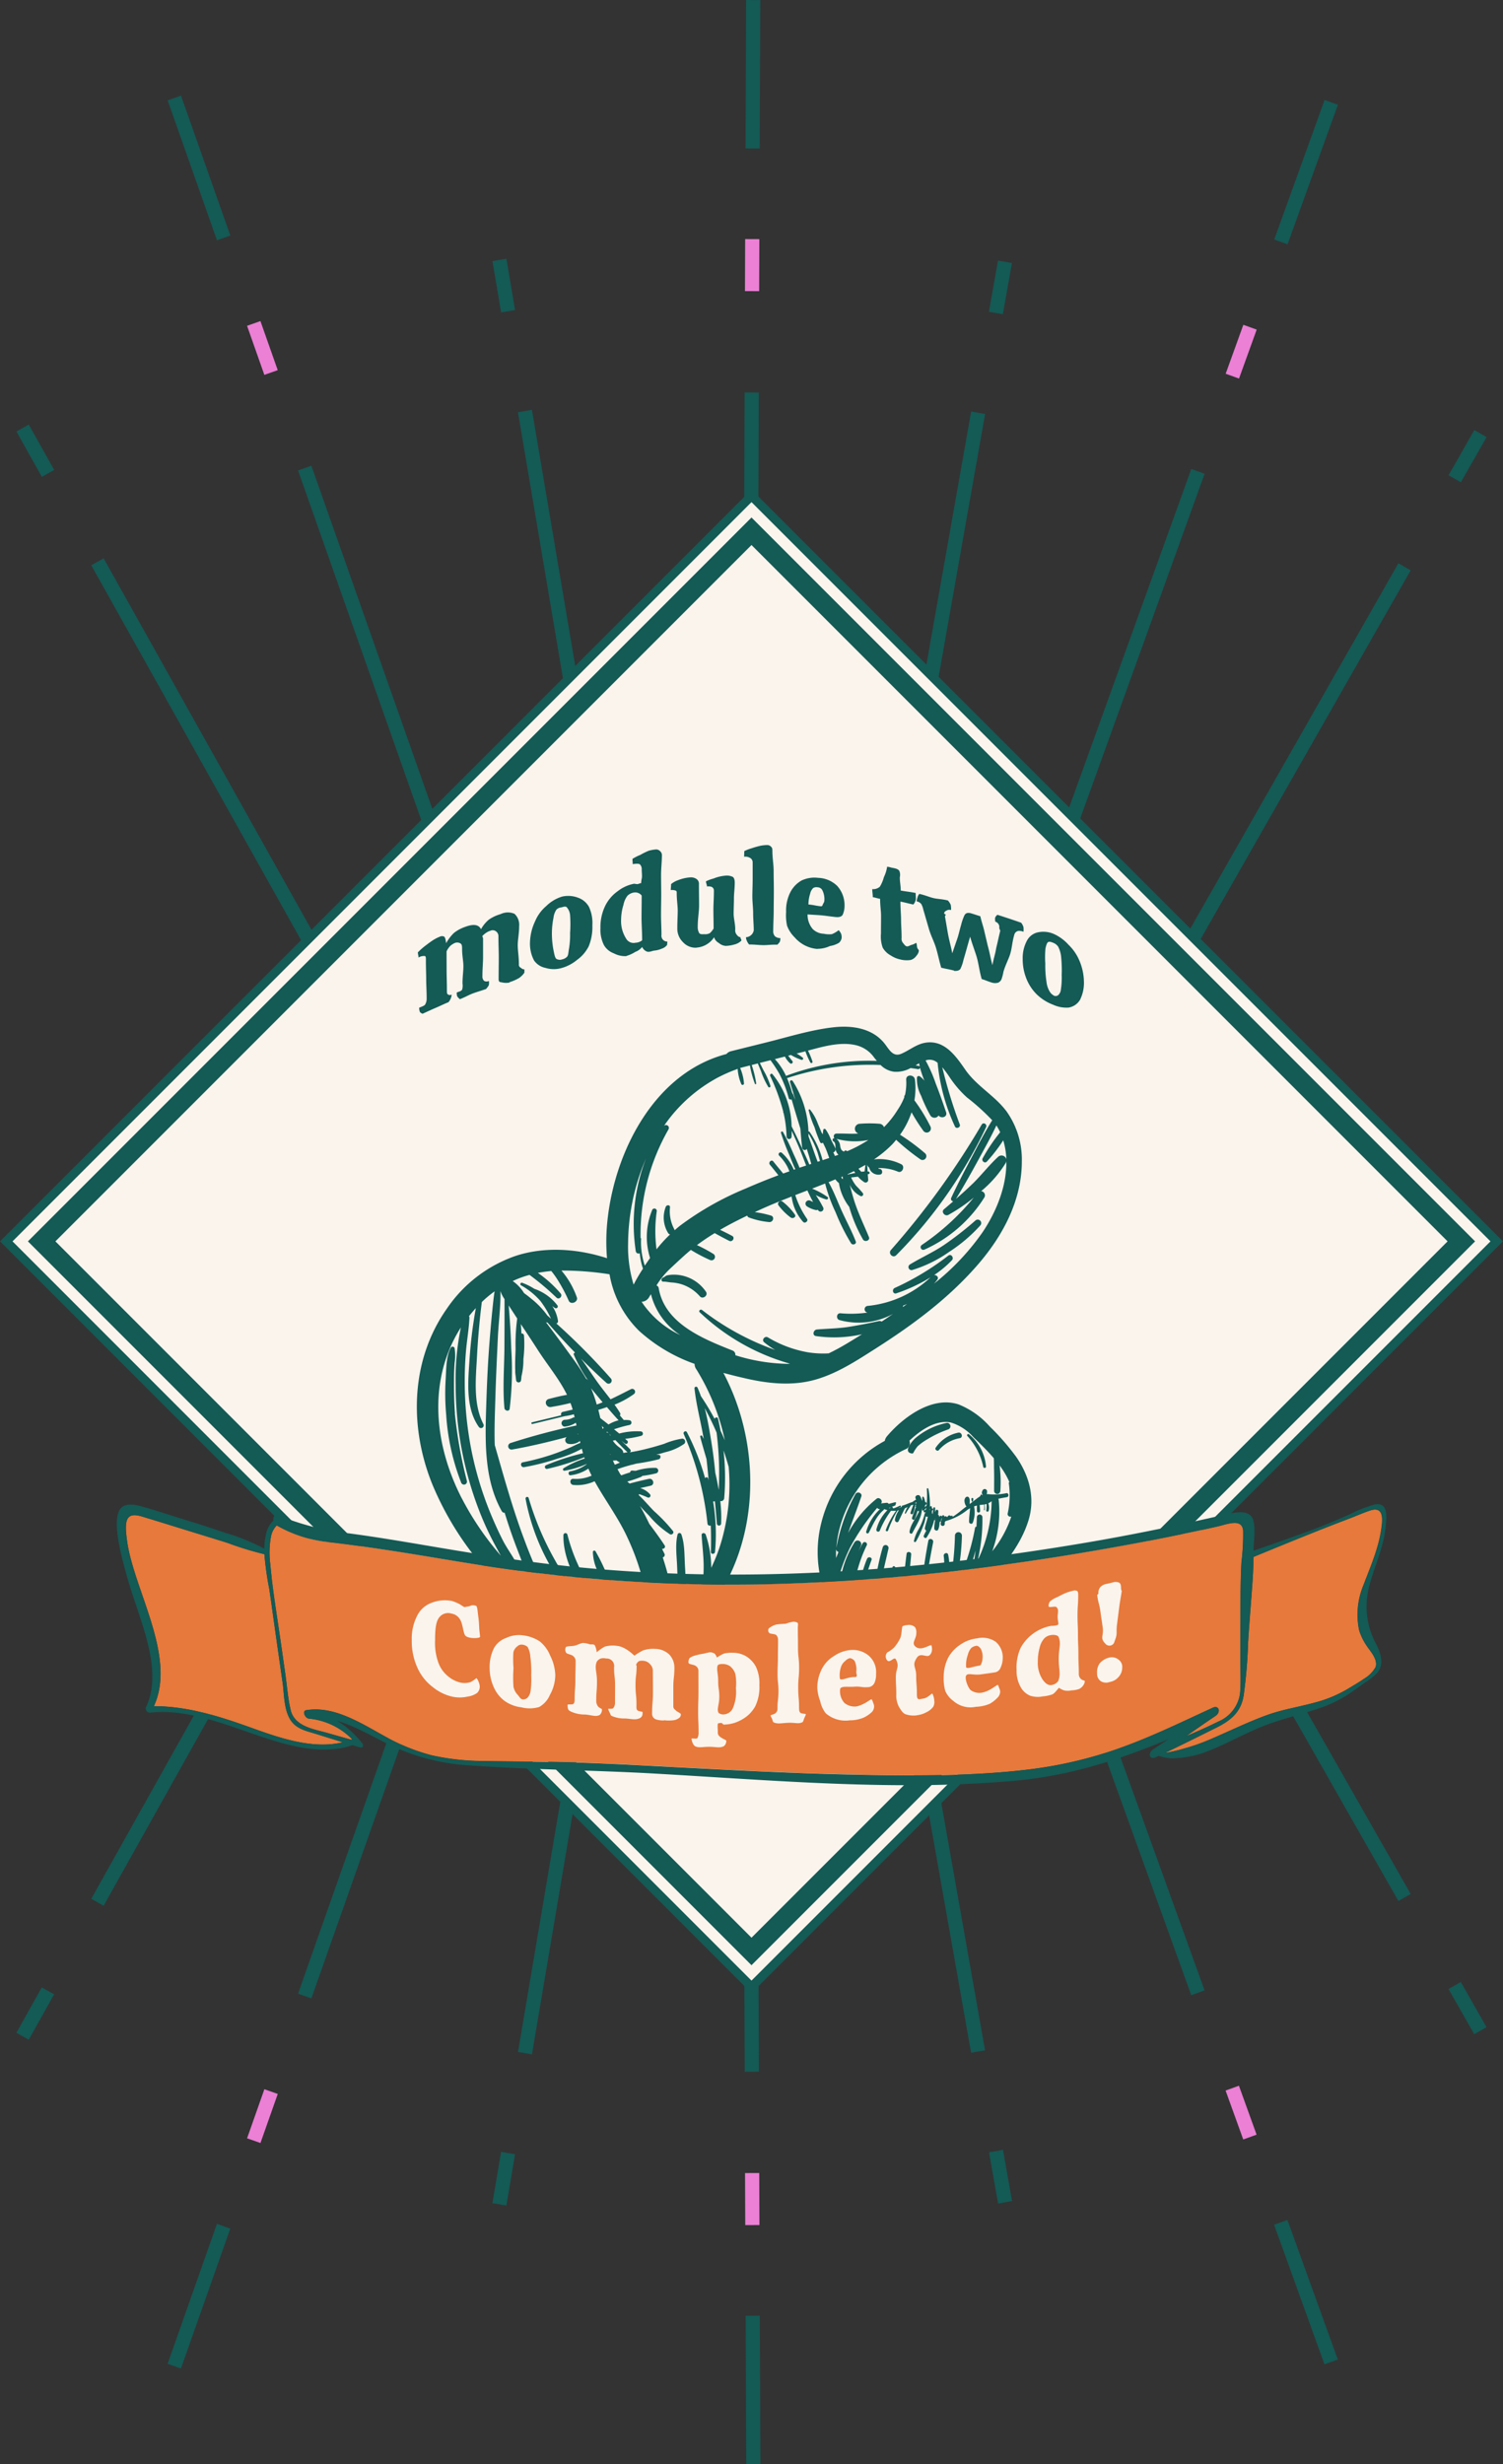 <svg xmlns="http://www.w3.org/2000/svg" width="280.447" height="459.624" viewBox="0 0 280.447 459.624">
  <rect x="0" y="0" width="280.447" height="459.624" fill="#333333" stroke="none"/>
  <g id="Layer_1" data-name="Layer 1" transform="translate(0 -0.003)">
    <g id="M2-completed" transform="translate(0 0.003)">
      <g id="low_burst" data-name="low burst" transform="translate(3.055 233.119)">
        <g id="Group_69" data-name="Group 69" transform="translate(0 0.392)">
          <rect id="Rectangle_88" data-name="Rectangle 88" width="9.703" height="2.646" transform="translate(0 145.659) rotate(-60.77)" fill="#145a55"/>
          <rect id="Rectangle_89" data-name="Rectangle 89" width="138.288" height="2.646" transform="translate(13.972 120.668) rotate(-60.76)" fill="#145a55"/>
        </g>
        <g id="Group_70" data-name="Group 70" transform="translate(28.218 8.334)">
          <rect id="Rectangle_90" data-name="Rectangle 90" width="27.68" height="2.646" transform="translate(0 199.457) rotate(-70.58)" fill="#145a55"/>
          <rect id="Rectangle_91" data-name="Rectangle 91" width="9.703" height="2.646" transform="translate(14.831 157.391) rotate(-70.58)" fill="#eb80d5"/>
          <rect id="Rectangle_92" data-name="Rectangle 92" width="138.288" height="2.646" transform="translate(24.336 130.421) rotate(-70.58)" fill="#145a55"/>
        </g>
        <g id="Group_71" data-name="Group 71" transform="translate(88.824 13.277)">
          <rect id="Rectangle_93" data-name="Rectangle 93" width="9.703" height="2.646" transform="translate(0 164.546) rotate(-80.4)" fill="#145a55"/>
          <rect id="Rectangle_94" data-name="Rectangle 94" width="138.288" height="2.646" transform="translate(4.773 136.352) rotate(-80.4)" fill="#145a55"/>
        </g>
        <g id="Group_72" data-name="Group 72" transform="translate(135.371 15.014)">
          <rect id="Rectangle_95" data-name="Rectangle 95" width="2.646" height="27.68" transform="translate(0.706 183.811) rotate(-0.22)" fill="#145a55"/>
          <rect id="Rectangle_96" data-name="Rectangle 96" width="2.646" height="9.703" transform="translate(0.594 157.198) rotate(-0.22)" fill="#eb80d5"/>
          <rect id="Rectangle_97" data-name="Rectangle 97" width="2.646" height="138.288" transform="translate(0 0.01) rotate(-0.22)" fill="#145a55"/>
        </g>
        <g id="Group_73" data-name="Group 73" transform="translate(154.058 13.139)">
          <rect id="Rectangle_98" data-name="Rectangle 98" width="2.646" height="9.703" transform="translate(27.433 155.203) rotate(-10.04)" fill="#145a55"/>
          <rect id="Rectangle_99" data-name="Rectangle 99" width="2.646" height="138.288" transform="translate(0 0.461) rotate(-10.03)" fill="#145a55"/>
        </g>
        <g id="Group_74" data-name="Group 74" transform="translate(172.265 8.066)">
          <rect id="Rectangle_100" data-name="Rectangle 100" width="2.646" height="27.68" transform="translate(62.415 173.786) rotate(-19.85)" fill="#145a55"/>
          <rect id="Rectangle_101" data-name="Rectangle 101" width="2.646" height="9.703" transform="translate(53.365 148.753) rotate(-19.85)" fill="#eb80d5"/>
          <rect id="Rectangle_102" data-name="Rectangle 102" width="2.646" height="138.288" transform="translate(0 0.898) rotate(-19.85)" fill="#145a55"/>
        </g>
        <g id="Group_75" data-name="Group 75" transform="translate(189.418)">
          <rect id="Rectangle_103" data-name="Rectangle 103" width="2.646" height="9.703" transform="translate(77.805 137.882) rotate(-29.67)" fill="#145a55"/>
          <rect id="Rectangle_104" data-name="Rectangle 104" width="2.646" height="138.288" transform="translate(0 1.31) rotate(-29.67)" fill="#145a55"/>
        </g>
      </g>
      <g id="top_burst" data-name="top burst" transform="translate(3.067)">
        <g id="Group_76" data-name="Group 76" transform="translate(0 79.194)">
          <rect id="Rectangle_105" data-name="Rectangle 105" width="2.646" height="9.703" transform="translate(0 1.292) rotate(-29.24)" fill="#145a55"/>
          <rect id="Rectangle_106" data-name="Rectangle 106" width="2.646" height="138.288" transform="translate(13.961 26.243) rotate(-29.24)" fill="#145a55"/>
        </g>
        <g id="Group_77" data-name="Group 77" transform="translate(28.214 17.834)">
          <rect id="Rectangle_107" data-name="Rectangle 107" width="2.646" height="27.68" transform="translate(0 0.88) rotate(-19.42)" fill="#145a55"/>
          <rect id="Rectangle_108" data-name="Rectangle 108" width="2.646" height="9.703" transform="translate(14.818 42.937) rotate(-19.42)" fill="#eb80d5"/>
          <rect id="Rectangle_109" data-name="Rectangle 109" width="2.646" height="138.288" transform="translate(24.328 69.912) rotate(-19.42)" fill="#145a55"/>
        </g>
        <g id="Group_78" data-name="Group 78" transform="translate(88.816 48.263)">
          <rect id="Rectangle_110" data-name="Rectangle 110" width="2.646" height="9.703" transform="translate(0 0.441) rotate(-9.6)" fill="#145a55"/>
          <rect id="Rectangle_111" data-name="Rectangle 111" width="2.646" height="138.288" transform="translate(4.764 28.624) rotate(-9.6)" fill="#145a55"/>
        </g>
        <g id="Group_79" data-name="Group 79" transform="translate(135.343)">
          <rect id="Rectangle_112" data-name="Rectangle 112" width="27.68" height="2.646" transform="translate(0.702 27.68) rotate(-89.78)" fill="#145a55"/>
          <rect id="Rectangle_113" data-name="Rectangle 113" width="9.703" height="2.646" transform="translate(0.595 54.3) rotate(-89.78)" fill="#eb80d5"/>
          <rect id="Rectangle_114" data-name="Rectangle 114" width="138.288" height="2.646" transform="translate(0 211.491) rotate(-89.78)" fill="#145a55"/>
        </g>
        <g id="Group_80" data-name="Group 80" transform="translate(154.057 48.598)">
          <rect id="Rectangle_115" data-name="Rectangle 115" width="9.703" height="2.646" transform="translate(27.401 9.555) rotate(-79.96)" fill="#145a55"/>
          <rect id="Rectangle_116" data-name="Rectangle 116" width="138.288" height="2.646" transform="translate(0 164.332) rotate(-79.97)" fill="#145a55"/>
        </g>
        <g id="Group_81" data-name="Group 81" transform="translate(172.261 18.642)">
          <rect id="Rectangle_117" data-name="Rectangle 117" width="27.68" height="2.646" transform="translate(62.429 26.035) rotate(-70.15)" fill="#145a55"/>
          <rect id="Rectangle_118" data-name="Rectangle 118" width="9.703" height="2.646" transform="translate(53.374 51.069) rotate(-70.15)" fill="#eb80d5"/>
          <rect id="Rectangle_119" data-name="Rectangle 119" width="138.288" height="2.646" transform="translate(0 198.905) rotate(-70.15)" fill="#145a55"/>
        </g>
        <g id="Group_82" data-name="Group 82" transform="translate(189.403 80.217)">
          <rect id="Rectangle_120" data-name="Rectangle 120" width="9.703" height="2.646" transform="translate(77.818 8.431) rotate(-60.33)" fill="#145a55"/>
          <rect id="Rectangle_121" data-name="Rectangle 121" width="138.288" height="2.646" transform="translate(0 145.005) rotate(-60.33)" fill="#145a55"/>
        </g>
      </g>
      <g id="outer_border" data-name="outer border" transform="translate(0 91.32)">
        <rect id="Rectangle_122" data-name="Rectangle 122" width="196.659" height="196.659" transform="translate(140.226 1.171) rotate(45)" fill="#faf4ed"/>
        <path id="Path_478" data-name="Path 478" d="M140.223,378.137,0,237.913l.58-.58L140.223,97.69l.58.58L280.447,237.913ZM2.337,237.913,140.223,375.8,278.11,237.913,140.223,100.027Z" transform="translate(0 -97.69)" fill="#145a55"/>
      </g>
      <g id="inner_border" data-name="inner border" transform="translate(5.207 96.527)">
        <rect id="Rectangle_123" data-name="Rectangle 123" width="187.31" height="187.31" transform="translate(135.019 2.561) rotate(45)" fill="#faf4ed"/>
        <path id="Path_479" data-name="Path 479" d="M140.586,373.293,5.57,238.276,140.586,103.26,275.6,238.276l-1.281,1.281ZM10.7,238.276,140.586,368.161,270.471,238.276,140.586,108.392Z" transform="translate(-5.57 -103.26)" fill="#145a55"/>
      </g>
      <g id="Group_83" data-name="Group 83" transform="translate(77.974 157.626)">
        <path id="Path_480" data-name="Path 480" d="M100.508,195.139a3.565,3.565,0,0,1-1.5-.047c-.411-.037-.533-.14-.533-.636,0-1.58.028-2.767.028-3.964s-.065-2.374-.065-3.964a1.1,1.1,0,0,0-.5-.972,1.011,1.011,0,0,0-1.01-.075,2.668,2.668,0,0,0-.757.365,3.367,3.367,0,0,0-.739.626.843.843,0,0,1,.056.206c0,.056.084.112.084.178v3.552c0,1.066-.122,2.131-.122,3.552a1.061,1.061,0,0,0,.337.879.982.982,0,0,0,.869,0,2.161,2.161,0,0,1-.019.813,4.022,4.022,0,0,1-.523.7c-.982.337-1.739.552-2.468.823s-1.421.692-2.393,1.066a2.244,2.244,0,0,1-.5-.523,1.619,1.619,0,0,1-.084-.729c.393-.15.832-.252.991-.514a2.622,2.622,0,0,0,.075-1.159c0-1.29.168-2.253.168-3.225s-.243-1.935-.243-3.225c0-.5-.019-.851-.3-1.019a1.186,1.186,0,0,0-1.047-.093,3.213,3.213,0,0,0-.9.589,3.828,3.828,0,0,0-.654.982c0,1.44.009,2.515.009,3.59s.056,2.159.056,3.6c0,.458,0,.682.15.813a.654.654,0,0,0,.739.056,2.458,2.458,0,0,1-.6,1.421c-.982.4-1.683.757-2.412,1.066s-1.458.654-2.431,1.094c-.168-.1-.393-.178-.486-.355a1.926,1.926,0,0,1-.131-.776c.449-.206.916-.318,1.112-.6a2.07,2.07,0,0,0,.28-1.159c0-1.393-.084-2.44-.084-3.487s-.056-2.094-.056-3.487c0-.411.037-.813-.178-.907a1.906,1.906,0,0,0-1.206.28c0-.421-.112-.561-.112-.972a12.14,12.14,0,0,1,1.355-1.2c.533-.411,1.047-.795,1.542-1.112a7.536,7.536,0,0,1,1.2-.608.924.924,0,0,1,.785-.019c.206.112.327.654.383,1.243a8.409,8.409,0,0,1,1.44-1.9,6.942,6.942,0,0,1,2.085-1.14c1.524-.58,2.533-.486,2.991.421a6.332,6.332,0,0,1,1.44-1.767,7.324,7.324,0,0,1,2.216-1.047,3.1,3.1,0,0,1,2.589-.056,2.772,2.772,0,0,1,.869,2.3c0,1.421-.262,2.487-.262,3.552s.215,2.131.215,3.552a.607.607,0,0,0,.3.626c.206.131.374.346.729.327v.626a3.952,3.952,0,0,1-1.01,1,8.726,8.726,0,0,1-1.776.776Z" transform="translate(-83.41 -169.495)" fill="#145a55"/>
        <path id="Path_481" data-name="Path 481" d="M111.558,192.249a5.28,5.28,0,0,1-2.9-.065,3.37,3.37,0,0,1-2.131-1.412,6.714,6.714,0,0,1-.739-3.356,9.792,9.792,0,0,1,.954-3.926,7.535,7.535,0,0,1,2.066-2.823,7.256,7.256,0,0,1,2.963-1.776,5.146,5.146,0,0,1,3,.215,3.682,3.682,0,0,1,2.029,1.72,7.1,7.1,0,0,1,.626,3.412,9.51,9.51,0,0,1-.664,3.88,6.925,6.925,0,0,1-2.206,2.589,7.777,7.777,0,0,1-3,1.542Zm.215-1.645a1.707,1.707,0,0,0,.954-.523c.243-.3.215-.888.355-1.561a15.679,15.679,0,0,0,.187-2.823,24.411,24.411,0,0,0,0-3.356,2.594,2.594,0,0,0-.645-1.486c-.271-.206-.626-.037-.982.047a1.508,1.508,0,0,0-.925.421,3.416,3.416,0,0,0-.542,1.5,14.673,14.673,0,0,0-.3,2.879,16.016,16.016,0,0,0,.318,3.291c.15.72.252,1.309.514,1.514a1.293,1.293,0,0,0,1.047.112Z" transform="translate(-84.869 -169.28)" fill="#145a55"/>
        <path id="Path_482" data-name="Path 482" d="M124.72,189.384a4.445,4.445,0,0,1-2.374-.514,3.518,3.518,0,0,1-1.842-1.533,6.409,6.409,0,0,1-.654-3.2,9,9,0,0,1,.888-4.123,7.258,7.258,0,0,1,2.328-2.73,7.105,7.105,0,0,1,3.01-1.384c.206-.028.449.084.7.056s.43-.178.682-.187c-.028-.57.168-.823.14-1.393,0-.477-.047-.71-.047-1.187a1.223,1.223,0,0,0-.327-.9c-.206-.178-.7-.15-1.355-.056,0-.393-.047-.589-.047-.982a9.608,9.608,0,0,1,1.458-.739,14.017,14.017,0,0,1,1.552-.767,6.256,6.256,0,0,1,1.29-.243.938.938,0,0,1,.767.234,1.008,1.008,0,0,1,.43.767c0,1.243-.159,2.487-.159,3.73s.028,2.487.028,3.73-.037,2.487-.037,3.73.084,2.487.084,3.73a1.085,1.085,0,0,0,1.1,1.253c.009.262-.056.374-.047.636a2.114,2.114,0,0,1-1.01.692,4.52,4.52,0,0,1-1.374.355c-.411.047-.879.318-1.337.2a1.607,1.607,0,0,1-.935-.879,2.908,2.908,0,0,1-1.29.925,5.991,5.991,0,0,1-1.617.738Zm1.608-2.487a2.108,2.108,0,0,0,1.3-.458c0-1.664-.112-2.935-.112-4.179s.028-2.505.028-4.169a1.54,1.54,0,0,0-1.421-.57,2.237,2.237,0,0,0-1.234.608,4.048,4.048,0,0,0-.739,1.673,9.68,9.68,0,0,0-.449,2.8,6.061,6.061,0,0,0,.907,3.468,1.619,1.619,0,0,0,1.72.841Z" transform="translate(-85.785 -168.676)" fill="#145a55"/>
        <path id="Path_483" data-name="Path 483" d="M138.7,188.153a3.126,3.126,0,0,1-2.543-1.038,3.486,3.486,0,0,1-1.047-2.6c0-1.309.075-2.29.075-3.272s-.187-1.963-.187-3.272c0-.271,0-.383-.206-.467a1.973,1.973,0,0,0-.9-.093c0-.421.056-.692.056-1.112a3.989,3.989,0,0,1,1.29-.729,7.514,7.514,0,0,1,2.253-.523,1.814,1.814,0,0,1,1.2.3,1.064,1.064,0,0,1,.449.954c0,1.6.028,2.8.028,3.992s-.252,2.393-.252,3.992a2.2,2.2,0,0,0,.271,1.14c.159.243.523.234.925.215a1.888,1.888,0,0,0,1.056-.187,3.671,3.671,0,0,0,.71-.869c0-1.412-.037-2.477-.037-3.534s.093-2.122.093-3.534a.759.759,0,0,0-.374-.682,1.927,1.927,0,0,0-.925-.1c0-.421-.178-.533-.178-.954a6.858,6.858,0,0,1,1.412-.523,7.557,7.557,0,0,1,2.3-.542,2.5,2.5,0,0,1,1.281.234c.224.14.374.5.374,1.056,0,1.112-.15,2.047-.15,2.917,0,1-.056,1.916-.056,2.917,0,.869.3,1.8.3,2.917a1.283,1.283,0,0,0,.215.907c.2.252.374.5.748.533,0,.262.187.365.187.636a2.692,2.692,0,0,1-1.309.729,6.4,6.4,0,0,1-1.617.262,2.217,2.217,0,0,1-1.309-.561,1.774,1.774,0,0,1-.86-1.056,4.269,4.269,0,0,1-3.281,1.935Z" transform="translate(-86.701 -169.016)" fill="#145a55"/>
        <path id="Path_484" data-name="Path 484" d="M149.446,187.148a2.5,2.5,0,0,1-.393-.626,1.77,1.77,0,0,1-.178-.71,1.57,1.57,0,0,0,1.449-1.281c0-1.056-.112-2.1-.112-3.16s-.15-2.1-.15-3.16.056-2.1.056-3.16v-3.16a.972.972,0,0,0-.318-.767,1.7,1.7,0,0,0-1.271-.327c0-.383.028-.673.028-1.047a7.876,7.876,0,0,1,1.43-.552,14.446,14.446,0,0,1,1.589-.449,6.925,6.925,0,0,1,1.327-.131.939.939,0,0,1,.71.383c.168.159.187.346.187.748,0,1.234.234,2.477.234,3.711s.037,2.477.037,3.711-.028,2.477-.028,3.711-.084,2.477-.084,3.711a1.379,1.379,0,0,0,.309,1.028,1.467,1.467,0,0,0,1.01.346,1.637,1.637,0,0,1-.093.692,2.528,2.528,0,0,1-.467.542c-1.056-.037-1.842.093-2.627.084s-1.58-.122-2.636-.122Z" transform="translate(-87.654 -168.619)" fill="#145a55"/>
        <path id="Path_485" data-name="Path 485" d="M162.752,188.424a6.271,6.271,0,0,1-4.244-2.159,5.994,5.994,0,0,1-1.421-2.169,9.222,9.222,0,0,1-.178-2.6,7.469,7.469,0,0,1,.738-3.552,5.3,5.3,0,0,1,2.122-2.281,5.6,5.6,0,0,1,3.132-.5,5.3,5.3,0,0,1,3.543,1.505,5.358,5.358,0,0,1,1.365,3.73,3.955,3.955,0,0,1-.327,1.6c-.2.43-.729.533-1.346.467-1.038-.112-1.8-.234-2.58-.309s-1.608-.1-2.646-.178a4.124,4.124,0,0,0,.963,2.73,3.067,3.067,0,0,0,2.066.879,4.685,4.685,0,0,0,1.514.075,5.018,5.018,0,0,0,1.253-.738,2.145,2.145,0,0,1,.477.7,2.333,2.333,0,0,1,.093.7,1.485,1.485,0,0,1-.523.963,4.763,4.763,0,0,1-1.664.589,5.567,5.567,0,0,1-2.346.523Zm-1.673-8.292c.972.065,1.337.243,2.309.327.271.028.3-.15.374-.346s.28-.4.28-.7a3.626,3.626,0,0,0-.421-2.029,1.044,1.044,0,0,0-.86-.467,1.183,1.183,0,0,0-.8.14,2.1,2.1,0,0,0-.57,1.066A6.367,6.367,0,0,0,161.079,180.132Z" transform="translate(-88.2 -169.044)" fill="#145a55"/>
        <path id="Path_486" data-name="Path 486" d="M179.354,190.244a5.331,5.331,0,0,1-1.823-.767,3.823,3.823,0,0,1-1.477-1.44,6.142,6.142,0,0,1-.327-2.627c0-1.309.019-2.29.019-3.272s-.178-1.907-.178-3.216c-.6-.093-.767-.206-1.365-.3,0-.58-.1-.925-.1-1.505a1.863,1.863,0,0,0,1.412-.449,6.41,6.41,0,0,0,.748-1.757,6.994,6.994,0,0,0,.617-1.972,4.013,4.013,0,0,1,.813.178c.636.112,1.225.206,1.468.617a1.976,1.976,0,0,1,.084,1.169c0,1,.168,1.486.168,2.477,1.1.206,1.692.234,2.786.458,0,.383.065.869.028,1.234a2.023,2.023,0,0,1-.458.916c-.925-.187-1.477-.365-2.412-.542,0,1.337.122,2.412.122,3.421s.1,2.01.1,3.356a1.213,1.213,0,0,0,.28.963c.206.206.346.533.664.6s.608-.187.935-.28a2.19,2.19,0,0,0,.813-.374c.178.178.14.542.2.832s.327.477.327.617a1.641,1.641,0,0,1-.449.954,2.018,2.018,0,0,1-1.047.795,4.819,4.819,0,0,1-1.935-.084Z" transform="translate(-89.321 -168.9)" fill="#145a55"/>
        <path id="Path_487" data-name="Path 487" d="M187.551,192.139c-.355-1.206-.6-2.431-.954-3.636s-.972-2.337-1.327-3.552-.7-2.421-1.056-3.627a3.8,3.8,0,0,0-.383-1.066,1.4,1.4,0,0,0-.86-.5,2.472,2.472,0,0,1,.15-.729,1.37,1.37,0,0,1,.346-.664c1.066.224,1.832.589,2.627.776s1.645.178,2.7.449a3.032,3.032,0,0,1,.523.785,3.7,3.7,0,0,1,.065,1,1.008,1.008,0,0,0-.785.065c-.215.122-.5.224-.5.589,0,.065.252.112.28.215s-.14.234-.131.318c.243,1.355.346,2.038.589,3.393.28,1.412.5,2.075.776,3.487.411-1.234.626-1.814,1.038-3.038.271-.916.355-1.393.626-2.309a9.286,9.286,0,0,1,.608-1.739c.224-.449.664-.533,1.225-.374.72.215,1.028.327,1.739.552.243,1.094.533,1.851.72,2.674s.393,1.627.636,2.72c.411,1.44.5,2.281.907,3.721.206-1.253.5-1.944.7-3.188.308-1.243.421-1.87.729-3.113.065-.215-.159-.449-.159-.645a1.034,1.034,0,0,0-.738-1.159,2.907,2.907,0,0,1-.047-.692,1.152,1.152,0,0,1,.449-.589c1.767.57,2.664.86,4.422,1.477a2.359,2.359,0,0,1,.43.832,3.779,3.779,0,0,1,0,.86,1.887,1.887,0,0,0-1.01-.159.986.986,0,0,0-.682.636c-.411,1.393-.449,2.524-.757,3.571s-.879,2.019-1.29,3.412a8.4,8.4,0,0,1-.355,1.374,1.209,1.209,0,0,1-.636.654,2.074,2.074,0,0,1-1.215-.028c-.729-.224-1.112-.43-1.851-.645-.439-1.552-.561-2.8-.888-3.964s-.832-2.384-1.271-3.936c-.5,1.692-.738,2.636-1.243,4.338a7.625,7.625,0,0,1-.561,1.645c-.215.346-.664.43-1.2.393,0,.009.019-.065.019-.056-.954-.252-1.43-.3-2.393-.533Z" transform="translate(-89.899 -169.254)" fill="#145a55"/>
        <path id="Path_488" data-name="Path 488" d="M209.72,199.493a8.969,8.969,0,0,1-2.9-1.832,8.49,8.49,0,0,1-1.954-2.889A9.68,9.68,0,0,1,204.13,191a6.862,6.862,0,0,1,.823-3.478,3.023,3.023,0,0,1,2.029-1.5,4.888,4.888,0,0,1,2.963.308,8.274,8.274,0,0,1,2.758,2.038,8.768,8.768,0,0,1,2,2.917,10.422,10.422,0,0,1,.851,3.851,7.1,7.1,0,0,1-.729,3.478,3.04,3.04,0,0,1-2.113,1.44,5.891,5.891,0,0,1-2.991-.57Zm.2-1.673a.792.792,0,0,0,.795-.047,1.53,1.53,0,0,0,.533-1.056,14.24,14.24,0,0,0,.159-2.711,24.508,24.508,0,0,0-.112-3.478,5.2,5.2,0,0,0-.552-1.842,2.045,2.045,0,0,0-.963-.729c-.318-.131-.673-.252-.907-.112s-.374.636-.5,1.234a17.939,17.939,0,0,0-.028,2.758,19.915,19.915,0,0,0,.224,3.412,4.346,4.346,0,0,0,.552,1.739,2.023,2.023,0,0,0,.813.823Z" transform="translate(-91.278 -169.746)" fill="#145a55"/>
      </g>
      <g id="coffee_beans" data-name="coffee beans" transform="translate(77.781 191.503)">
        <path id="Path_489" data-name="Path 489" d="M110.537,310.737a54.845,54.845,0,0,1-5.067-11.882.3.3,0,0,0-.57.159,40.252,40.252,0,0,0,4.618,12.545c2.085,3.739,4.749,7.628,8.217,10.218.486.355.907-.374.589-.767-2.692-3.393-5.572-6.506-7.8-10.274Z" transform="translate(-84.617 -210.971)" fill="#145a55"/>
        <path id="Path_490" data-name="Path 490" d="M119.92,318.792a23.77,23.77,0,0,1-3.029-3.739,33.185,33.185,0,0,1-3.693-8.881.378.378,0,0,0-.739.1c-.075,3.384,1.393,6.908,3.16,9.741,1.673,2.683,4.253,5.852,7.32,6.955.58.206.963-.589.58-.991-1.1-1.159-2.459-2.057-3.59-3.2Z" transform="translate(-85.11 -211.444)" fill="#145a55"/>
        <path id="Path_491" data-name="Path 491" d="M125.575,319.2a20.922,20.922,0,0,1-2.7-2.758,22.631,22.631,0,0,1-2.253-3.356,35.4,35.4,0,0,0-1.795-3.571.262.262,0,0,0-.486.131,8.413,8.413,0,0,0,.991,3.767,19.062,19.062,0,0,0,2.318,3.861,20.94,20.94,0,0,0,2.982,3.122c.944.795,2.113,1.926,3.4,1.963a.5.5,0,0,0,.43-.757c-.626-1.047-1.982-1.636-2.9-2.4Z" transform="translate(-85.493 -211.671)" fill="#145a55"/>
        <path id="Path_492" data-name="Path 492" d="M90.683,281.161c-.159-2.085-.187-4.179-.178-6.273,0-1.047.047-2.085.112-3.132a9.215,9.215,0,0,0,0-2.776.394.394,0,0,0-.71-.094c-.907,1.627-.841,4.169-.963,5.992a44.344,44.344,0,0,0,.1,6.5,42.184,42.184,0,0,0,2.786,12.648.558.558,0,0,0,1.075-.3,84.355,84.355,0,0,1-2.244-12.573Z" transform="translate(-83.573 -209.019)" fill="#145a55"/>
        <path id="Path_493" data-name="Path 493" d="M187.769,249.367c4.721-5.413,8.32-12.059,8.32-19.407a15.487,15.487,0,0,0-2.851-9.3c-2.216-2.973-5.581-4.712-7.7-7.778-1.767-2.552-3.88-5.6-7.422-5.039-1.7.271-2.954,1.393-4.5,2.057-1.664.71-2.328-.925-3.253-2.038-2.328-2.8-6.123-3.281-9.535-2.879-4.169.486-8.264,1.776-12.321,2.786l-6.656,1.655a1.569,1.569,0,0,0-.879.533c-13.172,3.44-20.538,17.593-22.109,30.241a37.252,37.252,0,0,0-.178,7.843c-5.469-1.776-11.592-2.216-17.023-.439a25.587,25.587,0,0,0-12.835,9.816c-6.852,9.694-7.067,22.211-2.674,32.952a57.3,57.3,0,0,0,9.862,15.714c4.151,4.786,9.068,9.217,14.9,11.826,5.852,2.617,12.751,3.431,18.818.991,5.459-2.2,9.5-6.712,11.975-11.966,5.5-11.657,4.73-26.138-1.309-37.505,1.43.393,2.851.739,4.253,1.056,4.3.982,8.815,1.421,13.106.15,3.992-1.178,7.525-3.5,11-5.712,6.964-4.44,13.546-9.292,19-15.546Zm-13.845,7.525c.252-.1.514-.2.757-.308-.271.2-.552.383-.823.58A.406.406,0,0,0,173.925,256.892Zm12.891-22.66c-.982.954-1.991,1.86-3.019,2.748,1.514-2.459,2.926-4.983,4.31-7.525,1.1-2.029,2.253-4.076,3.234-6.179a10.384,10.384,0,0,1,.71,1.271,32.541,32.541,0,0,0-3.272,4.861c-.252.486.374,1.038.785.608a29.008,29.008,0,0,0,3.057-3.964,14.172,14.172,0,0,1,.58,3.524.934.934,0,0,0-1.542-.439c-1.72,1.58-3.15,3.468-4.833,5.095Zm-9.9-22.539c.037.206.084.4.14.608a.249.249,0,0,0-.168-.112c-.206-.047-.411-.084-.626-.122.112-.065.234-.131.346-.2s.206-.122.308-.178Zm-21.211-2.244a13.759,13.759,0,0,0,.925,2.085.215.215,0,0,0,.393-.168,13.08,13.08,0,0,0-.841-2.047c2.861-.767,5.974-1.673,8.871-1.028a5.761,5.761,0,0,1,3.468,2.309c.168.215.346.43.523.636a43.86,43.86,0,0,0-16.958,2.8,12.419,12.419,0,0,0-2.075-3.132c.626-.159,1.253-.318,1.87-.477a4.15,4.15,0,0,0,.972,1.262.3.3,0,0,0,.421-.421c-.271-.337-.533-.664-.776-1,.168-.047.337-.084.514-.131a10.137,10.137,0,0,0,1.972.907c.215.065.421-.243.234-.4a7.992,7.992,0,0,0-1.15-.776c.355-.093.72-.187,1.075-.271.178-.047.374-.093.552-.15Zm-16.836,5.16a28.085,28.085,0,0,1,3.973-1.795,1.641,1.641,0,0,0,.224-.1,8.5,8.5,0,0,0,.692,2.879.262.262,0,0,0,.486-.131,8.682,8.682,0,0,0-.72-2.907c.608-.159,1.215-.308,1.823-.467a19.059,19.059,0,0,0,.944,3.44c.047.112.243.056.234-.065a19.031,19.031,0,0,0-.841-3.459c.383-.093.757-.2,1.14-.29.2.486.4.963.6,1.449a14.757,14.757,0,0,0,1.346,2.917.227.227,0,0,0,.411-.178,14.44,14.44,0,0,0-1.309-2.935c-.224-.449-.449-.9-.673-1.355l1.991-.5a24.887,24.887,0,0,1,1.6,2.44,20.6,20.6,0,0,1,1.786,4.59.4.4,0,0,0,.542.28l.056.14c.028.093.056.187.084.29l.28.954c.028.084.047.168.075.252.374,1.262.757,2.515,1.15,3.777.1,1.2.187,2.4.346,3.6.056.43.673.626.841.187.122.374.234.739.355,1.112.178.552.327,1.14.5,1.711-.122.037-.243.084-.365.122-.5-1.206-1.066-2.393-1.6-3.562q-.827-1.795-1.711-3.562a15.866,15.866,0,0,0-3.562-9.722c-.215-.252-.552.065-.43.327a37.514,37.514,0,0,1,2.44,6.665c-.019.028-.037.056-.019.093.028.065.056.122.084.187a22.05,22.05,0,0,1,.552,4.375.468.468,0,0,0,.935,0c.019-.365.019-.738.019-1.1.411.916.823,1.823,1.215,2.748.523,1.225.991,2.487,1.486,3.739-.411.14-.832.271-1.243.411-.346-.907-.748-1.776-1.159-2.664a42.508,42.508,0,0,0-1.926-4,.206.206,0,0,0-.374.159,39,39,0,0,0,1.57,4.151c.355.888.7,1.767,1.112,2.627-.093.037-.2.065-.29.1a8.754,8.754,0,0,0-2.225-3.15.364.364,0,0,0-.514.514,8.6,8.6,0,0,1,1.477,1.954,7.673,7.673,0,0,1,.439.982c-.393.14-.776.271-1.159.411-.608-.757-1.253-1.505-1.842-2.262-.346-.439-1,.187-.626.626.533.636,1.047,1.3,1.58,1.954-2.066.776-4.113,1.6-6.132,2.487a55.956,55.956,0,0,0-12.209,6.908c-.355.28-.692.57-1.028.869a.652.652,0,0,0-.065-.206,7.017,7.017,0,0,1-.795-4.076c.047-.486-.636-.486-.785-.1a5.476,5.476,0,0,0,.411,4.861.6.6,0,0,0,.383.3,25.42,25.42,0,0,0-2.524,2.776,26.318,26.318,0,0,1,.037-7.067.446.446,0,0,0-.86-.234,13.062,13.062,0,0,0-.383,8.918c-.327.467-.654.944-.982,1.421a13.812,13.812,0,0,1-.692-5.02.108.108,0,0,0-.093-.122A39.41,39.41,0,0,1,130.166,224a.536.536,0,0,0-.86-.626,28.411,28.411,0,0,1,9.516-8.731ZM156.3,224.79a19.086,19.086,0,0,1,1.542,3.169c.234.636.393,1.3.589,1.954l-.449.14c-.168-.477-.355-.944-.514-1.4-.393-1.122-.785-2.244-1.187-3.356v-.5Zm-29.746,30.494c.112-.178.215-.355.327-.533a12.905,12.905,0,0,0,5.506,7.647c-.271-.14-.561-.271-.832-.421a17.569,17.569,0,0,1-6.413-5.805,1.7,1.7,0,0,0,1.412-.888Zm-.533-26a33.681,33.681,0,0,0-1.963,17.481.524.524,0,0,0,.739.355,12.44,12.44,0,0,0,.6,2.87,31.026,31.026,0,0,0-1.748,2.982,24.238,24.238,0,0,1-1.028-7.731,40.73,40.73,0,0,1,3.4-15.948Zm-13.293,36.365c-.168.047-.318.2-.243.374a26.024,26.024,0,0,0,2.664,4.8c-.075-.075-.15-.159-.224-.234a.209.209,0,0,0-.122-.056,47.347,47.347,0,0,0-2.879-4.31c-1.524-2.113-3.085-4.2-4.655-6.273a.394.394,0,0,0,.308.084c1.655,1.916,3.365,3.8,5.142,5.609Zm5.142,9.264c-.365.15-.729.29-1.1.43a22.991,22.991,0,0,0-1.038-2.982c-.009-.028-.028-.047-.037-.075.72.879,1.449,1.757,2.178,2.636Zm1.2,5.852a.879.879,0,0,0-.523-.262c.056-.037.122-.065.178-.1l.337.365Zm-1.215-.888a.526.526,0,0,1-.019-.094c-.028-.15-.065-.3-.093-.449.112.122.224.243.337.355-.075.056-.14.122-.215.187Zm1.346,4.6c.047.065.1.131.159.2h-.075c-.028-.065-.047-.14-.075-.206Zm.047-3.431a.833.833,0,0,0-.14-.252c.084.093.168.187.262.28a.355.355,0,0,0-.093.028c0-.019-.019-.037-.019-.056Zm-5.9-.2h-.224c.075-.019.14-.047.215-.065a.118.118,0,0,0,.009.056Zm6.806,5.721c-.14-.262-.252-.523-.374-.776.224,0,.439-.019.664-.037a5.917,5.917,0,0,0,.654.411c-.327.131-.636.271-.944.4Zm1.561-2.2a.721.721,0,0,0-.028-.243c-.131-.449-.608-.71-.944-.982a4.568,4.568,0,0,1-.972-1.066c.159-.037.327-.065.486-.1.71.729,1.412,1.468,2.15,2.169a.514.514,0,0,0,.131.084c-.28.047-.552.094-.832.131Zm-4.281-6.5c-.112-.514-.243-1.028-.365-1.542.533-.159,1.075-.327,1.6-.514.71.832,1.43,1.655,2.178,2.468a6.623,6.623,0,0,0-1.879.785c-.5-.4-1.019-.8-1.533-1.2Zm-20.1-20.557q-.308,2.987-.542,5.992c-.318,3.917-.5,7.843-.626,11.769-.215,6.749-.523,14.069,2.879,20.145a.543.543,0,0,0,.542.3c.748,2.44,1.58,4.842,2.487,7.17.888,2.3,1.776,4.683,2.879,6.936-1.038-.879-2.019-1.795-2.973-2.748a.66.66,0,0,0,.355-.851c-.813-1.87-2.159-3.543-3.094-5.366-.916-1.8-1.739-3.646-2.5-5.525A64.041,64.041,0,0,1,93.315,283.5a66.025,66.025,0,0,1-1.178-12.274c-.009-1.954.065-3.917.234-5.861.178-2.075.552-4.141.645-6.217a.464.464,0,0,0-.084-.29c.411-.523.841-1.028,1.281-1.514a83.576,83.576,0,0,0-1.169,9.432c-.271,4.151-.813,9.152,1.729,12.742a.5.5,0,0,0,.86-.5c-1.972-3.8-1.421-8.572-1.206-12.7.178-3.365.477-6.749.9-10.105a21.18,21.18,0,0,1,2.384-1.991c-.168,1.028-.271,2.085-.383,3.122Zm-5.749,35.514c-4.74-9.2-6.254-20.22-1.412-29.7.383-.748.8-1.468,1.253-2.169a46.221,46.221,0,0,0-.982,10.666,65.056,65.056,0,0,0,4.889,24.754,57.013,57.013,0,0,0,2.636,5.5c.29.533.589,1.094.907,1.655a54.853,54.853,0,0,1-7.292-10.713Zm43.7-24.174a41.561,41.561,0,0,1,5.385,13.368c-.252-.608-.514-1.2-.795-1.795q-.21-1.122-.477-2.244c-.084-.365-.561-.271-.636.028a47.384,47.384,0,0,0-2.552-4.225c-.2-.552-.411-1.1-.654-1.636a.3.3,0,0,0-.552.15c.337,3.169,1.206,6.31,1.729,9.47-.1-.2-.2-.393-.308-.589a.2.2,0,0,0-.355.15c.355,1.4.776,2.776,1.178,4.169.159,1.337.29,2.683.4,4.029-.037-.14-.065-.29-.112-.43a.284.284,0,0,0-.542,0,45.135,45.135,0,0,0-3.4-8.6c-.206-.393-.776-.047-.589.346a56.254,56.254,0,0,1,4.431,16.715.429.429,0,0,0,.608.337c.065,1.636.065,3.281.019,4.917-.019.5.729.486.776,0a36.367,36.367,0,0,0-.355-9.4.77.77,0,0,0,.327-.037c.15,1.393.252,2.786.374,4.188a.4.4,0,0,0,.795,0,26.665,26.665,0,0,0-.159-4.225.588.588,0,0,0,.729-.514,45.917,45.917,0,0,0-.122-8.928c.355,1.01.664,2.038.963,3.066a38.189,38.189,0,0,1-1.384,13.985,31.7,31.7,0,0,1-1.879,4.852,19.125,19.125,0,0,0-1.028-6.207c-.14-.383-.785-.365-.757.1.1,1.832.346,3.665.374,5.506.019,1.112-.047,2.216-.112,3.319a20.291,20.291,0,0,1-3.038,3.693,16.946,16.946,0,0,0,.122-2.075c0-.122-.2-.2-.252-.065h0c-.047-1.542-.112-3.076-.206-4.609-.112-1.9-.028-4.095-.673-5.9a.367.367,0,0,0-.7,0c-.467,1.86-.168,4-.093,5.9.084,2.1.178,4.2.374,6.291a.7.7,0,0,0,.467.608c-.084.29-.168.589-.243.888-.168.131-.318.271-.486.393-4.646,3.356-10.666,3.711-16.051,2.131a23.912,23.912,0,0,1-3.113-1.169.765.765,0,0,0-.318-.14,28.434,28.434,0,0,1-3.1-1.683,12.683,12.683,0,0,1-2.169-3.2,93.245,93.245,0,0,1-3.88-9.058c-2.187-5.8-3.8-11.695-5.506-17.621-.1-2.935.028-5.889.112-8.787.112-3.758.29-7.525.467-11.283.131-2.823.542-5.787.486-8.666a5.423,5.423,0,0,0,.757,1.505c.009,3,0,6.011-.019,9.012-.028,3.749-.346,7.581,0,11.311.047.514.888.729.982.131a60.663,60.663,0,0,0,.29-11.208c-.075-2.7-.243-5.385-.477-8.068.533.813,1.056,1.627,1.589,2.44a37,37,0,0,0-.3,5.665c-.037,1.281-.112,2.627-.065,3.954a5.847,5.847,0,0,0,.084,1.15c.028.271.047.542.093.813a.467.467,0,0,0,.9,0c.047-.271.065-.552.093-.832a13.05,13.05,0,0,0,.355-3.2,22.534,22.534,0,0,0,.112-4.347h0a.412.412,0,0,0-.486-.4q-.028-.883-.112-1.767c1.066,1.608,2.141,3.216,3.178,4.842,1.786,2.786,3.982,5.375,5.441,8.357-1.14.206-2.272.477-3.393.776-.982.262-.552,1.655.411,1.5,1.215-.206,2.431-.439,3.627-.748a11.317,11.317,0,0,1,.383,1.122l.028.112c-.626.14-1.243.29-1.87.43a.438.438,0,0,0-.252.626l-5.469,1.318c-.2.047-.112.355.084.309l6.011-1.458a13.043,13.043,0,0,0,1.72-.355c.047.187.1.383.15.57a.5.5,0,0,0-.318.065,3.215,3.215,0,0,1-1.5.393.642.642,0,0,0-.636.636c0,.308.29.682.636.636a4.616,4.616,0,0,0,2.047-.729h0c.037.168.075.337.112.514a125.012,125.012,0,0,0-12.284,3.272.626.626,0,0,0,.337,1.206c3.4-.6,6.787-1.412,10.143-2.309a.7.7,0,0,0,.215,1.243,2.725,2.725,0,0,0,2.234-.514c.028.112.047.234.075.355-.608.224-1.187.542-1.767.8-1.019.449-2.047.86-3.1,1.234a43.9,43.9,0,0,1-5.871,1.589c-.589.122-.337,1.01.252.9a43.085,43.085,0,0,0,6.31-1.617,21.826,21.826,0,0,0,4.45-1.814c.075.28.14.561.224.832a43.38,43.38,0,0,0-6.852,2.216.364.364,0,0,0,.2.7,44.271,44.271,0,0,0,6.89-2.159c.028.075.047.159.075.234a17.49,17.49,0,0,0-3.936,1.814.252.252,0,0,0,.2.458,17.18,17.18,0,0,0,4.1-1.253.071.071,0,0,0,.019.037,7.5,7.5,0,0,1-3.132,1.346c-.4.075-.308.767.093.72a7.519,7.519,0,0,0,3.347-1.243c.187.439.383.879.608,1.309a7.153,7.153,0,0,1-3.421.6c-.739-.056-.72,1.075,0,1.141a7.73,7.73,0,0,0,3.973-.692c1.87,3.375,4.188,6.488,5.88,9.984a46.756,46.756,0,0,1,2.533,6.422c.346,1.094.645,2.2.916,3.319.15.626.271,1.262.421,1.888.037.168.093.327.14.5a2.455,2.455,0,0,0,.692,2.954,2.427,2.427,0,0,0,3.627-1,6.983,6.983,0,0,0,.037-4.506.542.542,0,0,0,.458-.832c-.346-.542-.72-1.047-1.1-1.542a1.247,1.247,0,0,1-.047-.178c-.252-.935-.542-1.87-.841-2.8a.491.491,0,0,0,.318-.682c-.15-.308-.308-.608-.458-.916.355.047.729-.28.477-.664-.9-1.374-1.86-2.683-2.842-3.982-.542-1.141-1.122-2.253-1.748-3.347.57.645,1.178,1.262,1.739,1.851a17.14,17.14,0,0,0,3.851,3.412c.346.2.832-.215.58-.58a30.247,30.247,0,0,0-3.543-3.721c-.963-.972-1.87-2.085-2.889-3.029a.44.44,0,0,0,.122-.14,14.182,14.182,0,0,1,1.542.6.378.378,0,0,0,.458-.589,3.807,3.807,0,0,0-1.823-1.141c.654-.15,1.318-.29,1.972-.449.832-.206.477-1.449-.355-1.271q-1.809.393-3.59.869l-.43-.374a24.432,24.432,0,0,0,2.571-.869.648.648,0,0,0,.234-.187,20.354,20.354,0,0,0,2.608-.486.517.517,0,0,0-.14-1.01,11.392,11.392,0,0,0-3.683.542c-.224,0-.458-.019-.682-.037a.366.366,0,0,0-.383.346,1.124,1.124,0,0,1-.168.047c-.5.15-.982.318-1.468.5-.047-.056-.1-.112-.159-.168-.2-.318-.374-.654-.561-.982.869-.318,1.757-.589,2.655-.823h.056c.3-.075.6-.168.907-.234a38.072,38.072,0,0,0,4.113-.8c.346-.122.449-.748,0-.813-.168-.019-.337-.019-.5-.028.561-.14,1.112-.29,1.664-.467a10.039,10.039,0,0,0,3.58-1.58.563.563,0,0,0-.393-.954,14.552,14.552,0,0,0-3.384.972c-1.29.411-2.6.776-3.908,1.084-.832.2-1.664.355-2.5.5a.356.356,0,0,0,.065-.561c-.533-.552-1.084-1.084-1.636-1.617.234.187.467.374.71.552.318.234.692-.271.411-.533-.131-.122-.28-.243-.411-.365a20.46,20.46,0,0,0,3.019-.561.421.421,0,0,0-.112-.823,12.871,12.871,0,0,0-4.01.4c-.318-.271-.645-.533-.972-.795a26,26,0,0,1,2.935-.813.449.449,0,0,0,0-.86,4.954,4.954,0,0,0-1.112-.047c-.243-.29-.486-.57-.729-.86a.433.433,0,0,0,0-.523c-.308-.5-.645-1-1-1.486a16.787,16.787,0,0,0,3.6-1.963.537.537,0,0,0-.542-.925c-1.271.645-2.524,1.29-3.8,1.888-.8-1.047-1.636-2.085-2.4-3.141-1.056-1.458-2.029-3.01-3.113-4.45,1.552,1.542,3.122,3.066,4.74,4.515a.582.582,0,0,0,.823-.823,123.628,123.628,0,0,0-10.162-10.246.4.4,0,0,0,.308-.439,6.542,6.542,0,0,0-1.066-2.8c.168.131.337.252.514.365a.343.343,0,0,0,.467-.467,9.133,9.133,0,0,0-4.328-3.122,11.489,11.489,0,0,0-2.281-1.131c-.28-.1-.458.337-.206.477a13.572,13.572,0,0,1,3.627,2.935,18.12,18.12,0,0,1,1.972,3.3c-.224-.2-.439-.393-.664-.58a15.693,15.693,0,0,0-3.029-3.16c-.43-.365-.879-.71-1.337-1.038a7.531,7.531,0,0,0-2.122-2.253s.019,0,.019-.009a18.71,18.71,0,0,1,3.122-1.14,49.926,49.926,0,0,1,5.011,4.225c.5.5,1.234-.243.776-.776a22.111,22.111,0,0,0-4.235-3.823,25.211,25.211,0,0,1,2.505-.346,15.826,15.826,0,0,1,1,1.355,30.469,30.469,0,0,1,2.253,4.179c.383.851,1.823.243,1.514-.636a15.8,15.8,0,0,0-2.87-4.983,56.645,56.645,0,0,1,8.974.692,19.418,19.418,0,0,0,5.515,10.554,30.471,30.471,0,0,0,10.348,6.151,1.829,1.829,0,0,0,.309.991Zm4.244,22.613c-.122-.71-.252-1.412-.4-2.113-.075-.365-.159-.72-.243-1.084-.178-1.926-.421-3.851-.729-5.758-.337-2.057-.692-4.225-1.243-6.31.813,1.486,1.552,3,2.216,4.562a60.361,60.361,0,0,1,.4,10.713Zm3.1-25.128a.823.823,0,0,0-.514-.869c-5.487-2.178-12.648-5.029-13.779-11.611a.641.641,0,0,0-.421-.533,15.869,15.869,0,0,1,2.449-3.038c1.309-1.215,2.589-2.449,3.964-3.59a29.2,29.2,0,0,0,3.552,1.87.65.65,0,0,0,.654-1.122,28.483,28.483,0,0,0-3.066-1.645c1.066-.795,2.178-1.542,3.309-2.234.9.5,1.795.982,2.711,1.44.608.308,1.15-.608.542-.925-.739-.393-1.486-.767-2.244-1.131,1.655-.963,3.356-1.832,5.076-2.655a.448.448,0,0,0,.262.337,14.817,14.817,0,0,0,3.767.869c.785.112,1.159-1.01.337-1.225a19.108,19.108,0,0,0-2.973-.626c.439-.206.888-.411,1.327-.608,1.832-.823,3.683-1.57,5.553-2.3a8.681,8.681,0,0,0,2.131,4.711c.337.4,1.047-.131.729-.561a17.01,17.01,0,0,1-2.159-4.347c0-.028-.028-.037-.037-.065.757-.3,1.524-.589,2.281-.879.318.729.673,1.458,1.066,2.159-.159-.075-.309-.15-.477-.224a.476.476,0,0,0-.159-.065h-.047c-.028,0-.056-.019-.093-.019h-.019a.661.661,0,0,0-.58.374.615.615,0,0,0,.252.767,4.858,4.858,0,0,0,1.645.673.5.5,0,0,0,.346-.065c.028.037.047.075.075.112h0a.537.537,0,0,0,.925-.542,20.778,20.778,0,0,0-1.384-2.318,8.782,8.782,0,0,0,1.972.832c.234.056.467-.262.252-.439a13.349,13.349,0,0,0-2.9-1.58c.813-.318,1.617-.636,2.431-.954a29.464,29.464,0,0,0,1.954,5.366,37.968,37.968,0,0,0,2.889,5.787c.28.421,1.075.168.869-.365-.738-1.907-1.72-3.721-2.571-5.59-.813-1.795-1.524-3.73-2.5-5.45.2-.075.383-.15.58-.234.234-.093.458-.2.692-.29a2.838,2.838,0,0,0,.654.682,9.861,9.861,0,0,0,1.879,4.384c.009.009.028.019.037.028a27.088,27.088,0,0,0,2.589,6.132c.346.552,1.374.187,1.1-.467-.907-2.2-1.944-4.319-2.683-6.581-.337-1.047-.626-2.113-.888-3.188a4.17,4.17,0,0,0,2.047,2.141.366.366,0,0,0,.411-.533,17.549,17.549,0,0,0-1.262-1.384,6.875,6.875,0,0,1-.944-1.57c.421-.047.851-.093,1.271-.15a5.413,5.413,0,0,0,1.187,1.038.489.489,0,0,0,.729-.421c-.028-.355-.056-.71-.084-1.056.075-.028.15-.047.224-.075.243-.1.084-.43-.122-.449h-.131c0-.075-.009-.14-.009-.215-.009-.318-.056-.692-.056-1.056a.973.973,0,0,0,.374.561,1.717,1.717,0,0,0,.421.776,1.793,1.793,0,0,0,1.608.5c.6-.084.449-1.075-.14-1.047-.037,0-.075-.019-.112-.019a.034.034,0,0,0-.009-.028,1.186,1.186,0,0,0-.093-.112,9.066,9.066,0,0,1,3.7.682c.8.318,1.355-1.01.589-1.393a9.075,9.075,0,0,0-5.085-.9,21.674,21.674,0,0,0,3.337-2.739c.29-.29.542-.608.8-.916a41.165,41.165,0,0,0,4.571,3.674.718.718,0,0,0,.869-1.122,40.173,40.173,0,0,0-4.712-3.5,15.434,15.434,0,0,0,2.141-4.188,35.012,35.012,0,0,0,2.187,3.431.776.776,0,0,0,1.337-.785,32.685,32.685,0,0,0-2.982-4.87,13.884,13.884,0,0,0,.1-3.842c-.122-1.019-1.692-1.075-1.636,0a10.165,10.165,0,0,1-.215,2.814.517.517,0,0,0-.14.449,12.148,12.148,0,0,1-1.262,2.384,17.724,17.724,0,0,1-2.533,3.2.937.937,0,0,0-.86-.636,22.721,22.721,0,0,0-3.655,0,.93.93,0,0,0-.262,1.814,2.667,2.667,0,0,0-.271.028c-1.29.075-2.561-.065-3.842-.009a.5.5,0,0,0-.337.851.322.322,0,0,0-.215.589c.411.215.374.776.4,1.178a1.77,1.77,0,0,0,.43,1.206,1.624,1.624,0,0,0,.131.112c-.224.084-.439.159-.664.243q-.14-.337-.308-.673a.583.583,0,0,0,.365-.8c-.262-.626-.654-1.206-.9-1.832a8.245,8.245,0,0,0-.888-1.645c-.1-.15-.4-.159-.439.056a6.4,6.4,0,0,0-.093.851c-.084-.122-.178-.252-.262-.374-.206-.552-.449-1.1-.673-1.636a9.166,9.166,0,0,0-1.458-2.608c-.112-.122-.271.009-.243.14a17.866,17.866,0,0,0,1.075,3.122,24.96,24.96,0,0,0,1.056,2.823.316.316,0,0,0,.523.084c.168.355.346.7.5,1.056.252.561.449,1.2.682,1.8-.421.14-.832.28-1.243.411a16.544,16.544,0,0,0-2.421-5.272.159.159,0,0,0-.215-.056,18.716,18.716,0,0,0-2.945-9.442c-.159-.252-.6-.093-.5.215.346,1.1.682,2.206.991,3.309-.047-.1-.093-.215-.131-.308l-.056-.14c-.075-.187-.14-.374-.206-.561a.251.251,0,0,0-.093-.122c-.047-.093-.093-.2-.14-.29a18.87,18.87,0,0,0-.925-2.636,49.209,49.209,0,0,1,17.462-2.449,4.346,4.346,0,0,0,2.543,1.262,5.554,5.554,0,0,0,3.066-.692c.458.075.916.122,1.365.215a.312.312,0,0,0,.365-.309,25.747,25.747,0,0,0,.841,2.477,3.669,3.669,0,0,0-.888-.851.347.347,0,0,0-.5.206,6.515,6.515,0,0,0,.767,3.421,27.235,27.235,0,0,0,1.739,3.7.908.908,0,0,0,1.524-.009c.5.645,1.711.29,1.4-.617-.608-1.786-1.234-3.571-1.926-5.328a26.808,26.808,0,0,0-1.9-4.319,2.167,2.167,0,0,1,1.888.178c.122.075.234.159.355.243a36.32,36.32,0,0,0,3.244,11.91c.243.5,1.084.15.9-.374a90.344,90.344,0,0,1-3.272-10.694,23.824,23.824,0,0,1,1.44,1.963,19.815,19.815,0,0,0,3.169,3.674,41.332,41.332,0,0,1,4.711,4.253c-1.365,2.159-2.552,4.478-3.739,6.721-1.355,2.561-2.692,5.123-3.908,7.75a.446.446,0,0,0,.383.645c-.58.5-1.15.991-1.729,1.477-.608.5.168,1.412.813,1.056a30.3,30.3,0,0,0,4.74-3.234,45.359,45.359,0,0,1-9.713,8.853.5.5,0,0,0,.5.86,25.449,25.449,0,0,0,11.209-9.769.793.793,0,0,0-.617-1.14,21.357,21.357,0,0,0,4.581-5.254.973.973,0,0,0,.112-.327c.084,4.665-1.879,9.432-4.4,13.2a45,45,0,0,1-9.1,9.647,9.61,9.61,0,0,0,.626-.757c.327-.449-.15-.9-.6-.851a19.553,19.553,0,0,0,3.337-2.786c.4-.43-.14-1.234-.664-.86a49.969,49.969,0,0,1-10,6.039c-.608.252-.374,1.234.28,1.01a31.07,31.07,0,0,0,6.375-2.973,19.925,19.925,0,0,1-11.7,5.319.624.624,0,0,0-.047,1.243,21.851,21.851,0,0,1-5.067.131c-.748-.047-.86,1.066-.168,1.271a13.5,13.5,0,0,0,10-1.159c-.71.486-1.421.963-2.131,1.44a.763.763,0,0,0-.589-.084c-1.86.411-3.721.776-5.6,1.075-1.963.309-3.936.318-5.908.486-.645.056-.916,1.112-.168,1.225a23.6,23.6,0,0,0,8.591-.337c-1.075.673-2.15,1.337-3.244,1.982-.972.57-1.963,1.1-2.963,1.58a18.148,18.148,0,0,1-3.833-.187,21.826,21.826,0,0,1-7.525-2.8c-.552-.327-1.225.477-.7.907a15.516,15.516,0,0,0,2.075,1.449,48.906,48.906,0,0,1-13.648-7.451c-.3-.234-.729.159-.43.43a40.248,40.248,0,0,0,16.855,9.582c-.178,0-.346.028-.523.028a34.286,34.286,0,0,1-9.694-1.608Zm20.3-38c-.047.084-.4-.187-.477-.271a1.973,1.973,0,0,1-.271-.888,1.843,1.843,0,0,0-.692-1.2,13.1,13.1,0,0,0,5.974.215,24.9,24.9,0,0,1-3.982,2.1.321.321,0,0,0-.552.037Zm3.814,3.73c-.2.009-.4.028-.6.056-.187-.187-.365-.374-.542-.57.439-.234.869-.467,1.3-.72-.028.29-.075.58-.1.841l-.056.393ZM162.4,232.9c.084-.037.159-.075.243-.1.019.168.047.337.075.5a2.2,2.2,0,0,1-.234-.178,1.956,1.956,0,0,1-.075-.215Zm1.309-.486a.747.747,0,0,0-.1.047l-.019-.093c.4-.187.795-.374,1.178-.57.075.112.168.224.252.337C164.576,232.222,164.137,232.325,163.707,232.409Z" transform="translate(-83.204 -204.858)" fill="#145a55"/>
        <path id="Path_494" data-name="Path 494" d="M182.031,252.754a23.952,23.952,0,0,0,6.852-3.356,29.051,29.051,0,0,0,5.843-4.955.648.648,0,0,0-.916-.916,60.994,60.994,0,0,1-5.908,4.6c-2.029,1.355-4.235,2.328-6.3,3.59a.57.57,0,0,0,.439,1.038Z" transform="translate(-89.599 -207.367)" fill="#145a55"/>
        <path id="Path_495" data-name="Path 495" d="M140.341,257.537a7.249,7.249,0,0,0-5.908-3.2,6.5,6.5,0,0,0-1.206.1c-.486.093-.5.29-.935.467-.355.15-.365.757.1.739.449-.019,1.056.122,1.524.15a7.9,7.9,0,0,1,1.982.374,7.648,7.648,0,0,1,3.309,2.225c.542.6,1.589-.187,1.122-.869Z" transform="translate(-86.386 -208.083)" fill="#145a55"/>
        <path id="Path_496" data-name="Path 496" d="M157.674,242.715c.383.3,1.112-.1.748-.58a11.214,11.214,0,0,0-2.328-2.421c-.421-.308-1.01.3-.72.72a11.081,11.081,0,0,0,2.29,2.29Z" transform="translate(-87.903 -207.124)" fill="#145a55"/>
        <path id="Path_497" data-name="Path 497" d="M178.8,248.745A86.568,86.568,0,0,0,195.57,224.87c.262-.552-.5-1.019-.823-.486a150.106,150.106,0,0,1-16.92,23.371c-.589.664.346,1.617.982.982Z" transform="translate(-89.359 -206.115)" fill="#145a55"/>
        <path id="Path_498" data-name="Path 498" d="M200.043,289.7a44.627,44.627,0,0,0-4.73-5.385,15.408,15.408,0,0,0-5.768-4.1c-4.945-1.664-10.377,2.356-13.405,5.927a1.828,1.828,0,0,0-.411.86,23.915,23.915,0,0,0-11.835,15.266,22.022,22.022,0,0,0,1.094,14.134c0,.065-.019.122-.019.187a.569.569,0,0,0,.4.589,11.978,11.978,0,0,0,6.432,5.7c8.759,3.263,17.621-3.739,23.305-9.657,3.1-3.234,6.132-7.1,7.451-11.442,1.309-4.281.056-8.535-2.505-12.078Zm-20.37-1.159a1.287,1.287,0,0,0,.664-1.589c2.122-2.019,4.992-3.917,7.7-3.384a9.178,9.178,0,0,1,4.216,2.73c1.3,1.234,2.58,2.5,3.749,3.851.028.028.047.056.075.084.047.664.028,1.337.037,1.86.047,1.412.019,2.842.019,4.253a.58.58,0,0,0,1.159,0,23.887,23.887,0,0,0-.14-4.768,15.13,15.13,0,0,1,1.823,3.085.265.265,0,0,0-.1.234,15.821,15.821,0,0,1-.215,5.665.5.5,0,0,0,.682.542,20.718,20.718,0,0,1-3.562,6.488A21.689,21.689,0,0,0,197,298.087a.711.711,0,0,0-.093-.28c.533-.14,1.112-.206,1.636-.318.411-.084.318-.795-.1-.738a11.007,11.007,0,0,1-3.169.215,2.136,2.136,0,0,0-.542-.019v-.019h0s.037-.084.056-.131a.837.837,0,0,0,.019-.215v-.056h0a.44.44,0,0,0-.8-.337,1.012,1.012,0,0,0-.168.477.837.837,0,0,0,.159.439c-.037.019-.084.028-.122.047.037-.131-.159-.224-.224-.093-.047.1-.1.2-.159.3a8.032,8.032,0,0,0-.785.552c-.383.3-.767.589-1.15.879a7.461,7.461,0,0,0,.019-.795c-.028-.271-.178-.636-.514-.58-.309.056-.449.43-.467.7a1.972,1.972,0,0,0,.243.944.355.355,0,0,0,.15.159c-.337.252-.673.5-1,.776a15.732,15.732,0,0,1-1.6,1.178.222.222,0,0,0-.093-.234.422.422,0,0,1-.5-.065c-.187.028-.308.2-.421.337a.135.135,0,0,1-.019.028.309.309,0,0,0-.486-.093.071.071,0,0,1-.019.037c-.009-.056-.019-.122-.028-.178-.037-.178-.346-.187-.374,0-.037.29-.093.57-.14.86h-.112c.075-.2.14-.4.215-.6.112-.3-.374-.43-.486-.131l-.037.112a2.347,2.347,0,0,0-.037-.252.209.209,0,0,0-.178-.187,4.232,4.232,0,0,0,.047-.692.253.253,0,0,0-.5-.065c-.028.093-.065.178-.093.262v-.757a.168.168,0,0,0-.337,0c-.028.374-.084.757-.14,1.131a.726.726,0,0,0-.112-.206c0-.14.009-.29.009-.43.056-.065.112-.112.159-.178.112-.15-.037-.28-.187-.271a2.448,2.448,0,0,0-.009-.262c-.019-.215-.346-.224-.337,0v.065l-.019-.019a15.933,15.933,0,0,0-.29-3.44c-.028-.159-.309-.131-.29.037a16.948,16.948,0,0,1-.056,3.085h0l-.318.3c.019-.112.037-.224.047-.337.065-.056.131-.112.206-.168.2-.159.019-.458-.2-.467a2.767,2.767,0,0,0-.271-.925.135.135,0,0,0-.252.065v.589l-.056.028a3.793,3.793,0,0,0-.337-.813c-.252-.458-1.066-.15-.869.365.037.1.056.206.084.308h-.075a3.33,3.33,0,0,0-.58.393h-.028c-.636.187-1.206.5-1.851.673a.144.144,0,0,0-.093.224c-.187.075-.374.15-.561.206a.071.071,0,0,1-.037-.019c.122-.047.243-.094.355-.14.168-.075.019-.346-.15-.252a10.479,10.479,0,0,1-1.112.477h-.178a.2.2,0,0,0-.252-.243c.215-.084.43-.168.645-.271a.208.208,0,0,0,.093-.3.16.16,0,0,0-.084-.309c-.4.094-.795.2-1.187.309a.4.4,0,0,0-.383-.206c-.355.037-.71.065-1.056.122.019-.019.028-.037.047-.056.374-.477-.365-1.2-.841-.841a20.879,20.879,0,0,0-5.347,6.422c.813-2.281,1.7-4.534,2.477-6.834.215-.645-.738-1.019-1.084-.458a32.067,32.067,0,0,0-3.562,10.031,17.742,17.742,0,0,1,.28-2.272A22.622,22.622,0,0,1,179.7,288.514Zm12.2,23.5c-.411.421-.841.813-1.262,1.215a33.31,33.31,0,0,0,2.038-5.8c-.019.215-.037.439-.065.654a39.512,39.512,0,0,1-.71,3.917Zm.954-1.327a.575.575,0,0,0,.112.178c-.075.084-.15.159-.224.243l.112-.421Zm-7.815-9.161v-.028a.434.434,0,0,0,.215.056v.056a2,2,0,0,1-.206-.094Zm-8.17-2.159c-.056.047-.1.1-.159.15-.075-.009-.15-.028-.224-.037C176.588,299.47,176.719,299.442,176.84,299.4Zm1.309.187h-.028c.037-.019.075-.028.112-.047,0,0-.009.019-.019.019a.173.173,0,0,0-.065.019Zm3.2-.944a2.9,2.9,0,0,0,.262-.215c0,.093.019.178.019.271a1.037,1.037,0,0,0-.271-.065Zm1.524,1.01-.037-.037h.065c-.009,0-.019.019-.028.028Zm.224.224.383-.355a1.526,1.526,0,0,1-.019.206c-.093.075-.187.159-.28.234Zm1.066,0-.056.056c.009-.084.019-.178.028-.271.009,0,.019-.019.028-.019v.234Zm-17.509,7.357a.591.591,0,0,0,.439.5c-.159.374-.308.748-.449,1.131-.019-.552-.019-1.094,0-1.636Zm9.722,13.387a1.15,1.15,0,0,1,.019-.187.731.731,0,0,0,.86-.645,26.877,26.877,0,0,0,.14-5.88.744.744,0,0,0-.187-.5c.14-.9.3-1.795.486-2.683.075-.346-.449-.486-.523-.15-.187.841-.365,1.7-.523,2.561a.832.832,0,0,0-.851.767,25.352,25.352,0,0,0-.327,5.637.994.994,0,0,0,.43.682v.355c-.318-.019-.626-.028-.944-.075h0c-.075-1.29-.318-2.571-.346-3.87a13.053,13.053,0,0,1,.122-2.094c.533-2.477,1.112-4.945,1.683-7.432a.548.548,0,0,0-1.056-.29c-.458,1.542-.813,3.122-1.122,4.721a.73.73,0,0,0-.486.467c-.869,2.421-1.4,5.45-.589,7.993v.028a7.892,7.892,0,0,1-1.5-.72,26.576,26.576,0,0,1,.159-5.039,30.382,30.382,0,0,1,1.43-5.029c.2-.523-.626-.729-.832-.234a21.977,21.977,0,0,0-.888,2.608,16.586,16.586,0,0,0-.935,6.908,9.618,9.618,0,0,1-2.047-2.5,36.808,36.808,0,0,1,.626-3.767c.019-.065.037-.131.056-.187a15.018,15.018,0,0,0-.337,3.552.468.468,0,0,0,.935,0,26.189,26.189,0,0,1,2.524-9.115.421.421,0,0,0-.729-.421c-.309.523-.589,1.066-.851,1.608l.477-1.066a.683.683,0,0,0-1.178-.692,19.18,19.18,0,0,0-2.7,7.422c-.093-.29-.159-.58-.234-.879a32.114,32.114,0,0,1,2.122-5.59,42.73,42.73,0,0,1,5.057-7.394.511.511,0,0,0,.4.243h.122a9.321,9.321,0,0,0-2.58,4.207.263.263,0,0,0,.477.206c.795-1.505,1.412-3.1,2.758-4.225a.225.225,0,0,0,.093-.206,5.084,5.084,0,0,0,.636.215,7.827,7.827,0,0,0-2.057,3.59.339.339,0,0,0,.654.178,16.575,16.575,0,0,1,2.066-3.655,5.414,5.414,0,0,0,.954-.009,15.62,15.62,0,0,0-1.916,3.571c-.093.262.327.374.421.112a20.406,20.406,0,0,1,1.757-3.711,2.294,2.294,0,0,0,.271-.065,4.084,4.084,0,0,0-.748,1.757c-.056.383.477.7.682.29.383-.776.739-1.561,1.14-2.337.009-.019.009-.037.019-.056a4.939,4.939,0,0,0,.542-.28,5.008,5.008,0,0,0-.533,1.131.1.1,0,0,0,.187.075,14.328,14.328,0,0,1,.823-1.29.2.2,0,0,0,.028-.122c.056-.028.1-.065.159-.093a2.025,2.025,0,0,1,.383-.084c-.178.486-.374.963-.523,1.458-.093.318.365.421.486.131a7.617,7.617,0,0,0,.4-1.589.545.545,0,0,1,.168.037v.019c-.037.047-.084.093-.122.14a.112.112,0,0,0,.093.187v.037a2.947,2.947,0,0,0-.28.664c-.159.449-.337.9-.467,1.355-.075.29.365.5.5.215a8.424,8.424,0,0,0,.477-1.337c.019-.056.037-.122.056-.187a.352.352,0,0,0,.29.037c-.533,1.309-1.58,2.412-1.786,3.842-.047.3.374.552.542.224.7-1.393,1.729-2.842,1.767-4.45a.223.223,0,0,0-.028-.084,1.064,1.064,0,0,0,.1.1h0c-.15.14.065.355.215.224a.844.844,0,0,1,.084.093c-.159.15.065.374.243.271.047.056.093.1.131.15v.009a.131.131,0,0,0-.215.056,11.375,11.375,0,0,1-1.14,2.954,7.025,7.025,0,0,0-.879,2.187c-.028.215.28.262.383.1a18.688,18.688,0,0,0,1.309-2.8,7.2,7.2,0,0,0,.523-1.954h0a.22.22,0,0,0,.393.056c-.14.729-.421,1.449-.561,2.159a.446.446,0,0,0,.262.5c-.159.3-.318.6-.458.907-.159.365.374.692.552.318a10.186,10.186,0,0,0,1.393-3.216,1.408,1.408,0,0,0,.168.084,6.877,6.877,0,0,0-.168,1.505c.009.365.57.589.738.2a3.2,3.2,0,0,0,.243-1.318.338.338,0,0,0,.1-.122.639.639,0,0,1,.028-.075h.159c-.019.122-.037.243-.065.374a.384.384,0,1,0,.757.1c0-.112,0-.215-.009-.327.028-.019.065-.028.084-.075s.047-.084.065-.122a11.154,11.154,0,0,0,4.113-2.122c.159-.1.309-.2.467-.28-.047.851-.2,1.683-.187,2.533,0,.337.523.533.682.187a5.412,5.412,0,0,0,.252-3.057,5.19,5.19,0,0,1,.542-.159,7.965,7.965,0,0,0,0,1.056.3.3,0,0,0,.589,0,9.379,9.379,0,0,0-.093-1.15.274.274,0,0,0,.084-.019c.262-.028.523-.047.785-.084-.009.009-.028.019-.028.037a2.968,2.968,0,0,1-.019.954c-.019.084.122.122.131.037a3.11,3.11,0,0,0-.028-1.019c0-.019-.019-.009-.028-.019a1.932,1.932,0,0,0,.4-.093,6.772,6.772,0,0,1-.065,1.225c-.019.262.374.29.449.056a2.323,2.323,0,0,0-.065-1.4h.019a5.067,5.067,0,0,0,.6-.393,25.877,25.877,0,0,1-2.58,10.975,32.965,32.965,0,0,0,.86-8.011.515.515,0,0,0-1.028,0c-.028.589-.056,1.178-.075,1.767a.318.318,0,0,0-.28.29,40.95,40.95,0,0,1-3.851,11.386.392.392,0,0,0-.037.14c-.028.028-.065.056-.093.084a40.512,40.512,0,0,0,1.542-10.208.65.65,0,0,0-1.3,0,56.424,56.424,0,0,1-1.384,11.143c-.411.327-.841.626-1.271.925a12.193,12.193,0,0,0,1.393-8.5c-.1-.552-.907-.308-.832.234a12.576,12.576,0,0,1-1.636,7.993,10.1,10.1,0,0,0-.019-3.048c-.093-.589-1.122-.458-1.047.14a10.075,10.075,0,0,1-.879,5.095c-.14.075-.271.14-.411.215.458-4.366,1.169-8.675,2.019-12.985.112-.589-.785-.841-.9-.252a105.662,105.662,0,0,0-1.683,13.5c-.224.1-.439.206-.673.3a11.653,11.653,0,0,0-.019-5.113c-.093-.458-.869-.365-.823.112a22.314,22.314,0,0,1-.3,5.291v.14c-.374.122-.757.224-1.14.308.514-4,1.122-8.011,1.44-12.022.037-.477-.785-.6-.851-.112-.355,2.627-.589,5.272-.813,7.918-.037-.636-.1-1.271-.187-1.888s-1.112-.467-1.075.15c.131,1.982-.252,3.88-.28,5.843a.455.455,0,0,0,.215.383,10.813,10.813,0,0,1-1.346.056Zm2.309-.215c-.093.019-.2.028-.29.047,0-.009.019-.019.019-.028a7.046,7.046,0,0,0,.355-1.028c-.028.337-.056.673-.084,1.019Z" transform="translate(-88.419 -209.744)" fill="#145a55"/>
        <path id="Path_499" data-name="Path 499" d="M182.005,289.622a.266.266,0,0,0,.234-.131,6.259,6.259,0,0,1,.813-1.234,10.486,10.486,0,0,1,1.814-1.3,19.965,19.965,0,0,1,3.833-1.814.626.626,0,0,0-.337-1.206,13.074,13.074,0,0,0-5.712,2.786c-.58.486-2.5,2.7-.645,2.9Z" transform="translate(-89.592 -210.011)" fill="#145a55"/>
        <path id="Path_500" data-name="Path 500" d="M186.766,288.654c-.243.346.308.776.589.458a6.687,6.687,0,0,1,3.9-2.225c.673-.122.393-1.169-.28-1.028a6.692,6.692,0,0,0-4.207,2.8Z" transform="translate(-89.95 -210.137)" fill="#145a55"/>
        <path id="Path_501" data-name="Path 501" d="M196.049,292.272c.065.28.533.224.514-.065a8.709,8.709,0,0,0-3.15-6.011c-.215-.2-.523.112-.318.318a12.186,12.186,0,0,1,2.954,5.758Z" transform="translate(-90.362 -210.155)" fill="#145a55"/>
        <path id="Path_502" data-name="Path 502" d="M193.88,299.078a1.659,1.659,0,0,0,.075.421.111.111,0,0,0,.215,0,1.59,1.59,0,0,0,.075-.421A.182.182,0,0,0,193.88,299.078Z" transform="translate(-90.417 -210.988)" fill="#145a55"/>
      </g>
      <g id="Group_84" data-name="Group 84" transform="translate(21.79 280.572)">
        <g id="ribbon">
          <path id="Path_503" data-name="Path 503" d="M270.766,301.387c2.814-.935,2.365,1.982,2,4.132-.561,3.319-2.038,6.675-3.206,9.778a14.278,14.278,0,0,0-.823,8.348,10.64,10.64,0,0,0,1.384,2.9c.542.888,2.2,2.552,1.711,4.029a5.915,5.915,0,0,1-2.178,2.2c-1.019.71-2.122,1.337-2.655,1.664A23.715,23.715,0,0,1,261.231,337c-3.141.916-6.572,1.421-9.6,2.515-3.646,1.309-7.357,3.15-10.984,4.683a37.554,37.554,0,0,1-4.59,1.589,28.624,28.624,0,0,1-3.132.739l-.365.056c3.234-1.552,6.441-3.15,9.647-4.749,2.533-1.271,4.394-2.8,4.936-5.609.019-.112.047-.224.065-.337a94.223,94.223,0,0,0,.832-9.965c.243-3.861.589-7.824.851-11.723.093-1.4.131-2.786.168-4.169,3.9-1.608,7.806-3.206,11.723-4.768q3-1.192,6.02-2.337c1.327-.5,2.683-1.112,3.992-1.542Z" transform="translate(-36.948 -300.207)" fill="#e6793b"/>
          <path id="Path_504" data-name="Path 504" d="M235.474,305.281a42.948,42.948,0,0,1-.318,5.936c-.112,2.122-.15,4.216-.168,6.3-.028,4.048-.028,8.1-.028,12.162,0,1.832.093,3.674-.028,5.543a7.434,7.434,0,0,1-.122.944,6.66,6.66,0,0,1-3.982,4.758c-1.963.982-3.964,1.87-5.974,2.711,1.8-1.262,3.618-2.524,5.441-3.749,1.1-.739.654-2.075-.477-1.552-5.684,2.608-11.442,5.422-17.219,7.479a78.994,78.994,0,0,1-16.509,3.964c-11.124,1.412-22.838,1.262-34.261,1-11.461-.252-22.978-.888-34.458-1.486-5.833-.308-11.7-.626-17.509-.776-5.478-.14-11.059-.14-16.565-.243a44.949,44.949,0,0,1-9.217-1.056,36.873,36.873,0,0,1-8.9-3.627c-4.412-2.431-9.423-5.665-14.565-4.786-.767.131-.206,1.514.57,1.561a12.98,12.98,0,0,1,8.049,3.87c-.056.019-.112.047-.178.065-1.542-.421-3.076-.86-4.618-1.3-.748-.215-1.673-.411-2.589-.7-1.8-.561-3.608-1.458-4.1-3.506-.524-2.178-.673-4.431-.982-6.6-.337-2.337-.664-4.683-1.01-7.03-.654-4.515-1.412-9.058-1.814-13.6a16.839,16.839,0,0,1,.14-5.235,4.136,4.136,0,0,1,1.066-2.01l.084.056a24.589,24.589,0,0,0,9.713,3.076c3.711.421,7.572.972,11.3,1.542,7.572,1.15,15.266,2.58,22.856,3.608a304.567,304.567,0,0,0,45.675,2.72,387.777,387.777,0,0,0,46.741-3.777c7.516-1.038,15.088-2.272,22.548-3.646,3.833-.7,7.684-1.477,11.508-2.272,1.664-.346,3.337-.71,5-1.084,1.888-.421,4.655-1.627,4.889.71Z" transform="translate(-25.297 -300.38)" fill="#e6793b"/>
          <path id="Path_505" data-name="Path 505" d="M65.57,344.7c-.215.047-.43.094-.654.131-5.581,1.066-11.62-1.14-16.724-2.973-5.74-2.057-11.62-3.9-17.846-3.908,4.31-9.32-3.833-21.781-5.02-30.971-.178-1.4-.467-3.449.318-4.253s2.262-.215,3.478.15c2.421.729,4.87,1.5,7.32,2.253,2.543.785,5.1,1.57,7.675,2.374a58.668,58.668,0,0,0,6.852,2.1,60.049,60.049,0,0,0,.9,6.45c.449,3,.851,6,1.281,9,.411,2.87.813,5.73,1.225,8.591.29,2.029.206,4.926,1.477,6.9.991,1.524,2.674,1.972,4.123,2.393.168.056.337.1.5.15q2.552.8,5.113,1.589Z" transform="translate(-23.428 -300.28)" fill="#e6793b"/>
          <path id="border" d="M260.044,304.562c.234-2.262.533-4.88-2.113-4.356a26.153,26.153,0,0,0-4.786,1.926c-2,.869-4.02,1.72-6.03,2.505-3.88,1.449-7.768,2.823-11.685,4.169v-.29c.037-1.673.355-3.7-.009-5.216-.617-2.533-3.8-1.57-6.114-1.047-7.862,1.795-15.808,3.44-23.735,4.814-32.335,5.59-65.615,8.058-98.184,4.618-8.974-.944-18.023-2.44-26.988-3.964-4.534-.767-9.086-1.524-13.639-2.131a48.734,48.734,0,0,1-12.012-2.87.57.57,0,0,0-.57-.337h-.019c-.112-.065-.234-.122-.346-.2-.9-.542-1.44.215-1.271,1a4.784,4.784,0,0,0-1.346,2.365,11.48,11.48,0,0,0-.355,2.889,38.449,38.449,0,0,0-7.479-3.019c-2.786-.972-5.553-1.832-8.3-2.683-2.44-.748-4.9-1.589-7.3-2.234-1.683-.449-3.431-.57-4.085,1.019-.795,1.926-.122,5.319.411,7.806a95.9,95.9,0,0,0,2.767,9.479c1.832,5.609,4.74,13.3,1.907,19.173a.787.787,0,0,0,.71,1.047c7.236-.823,14.8,2.515,21.417,4.674,4.581,1.5,9.339,2.776,14.293,1.944a13.574,13.574,0,0,0,2.094-.561c.5.15,1.01.3,1.505.449.43.122.636-.411.346-.776a17.664,17.664,0,0,0-4.674-4.207c3.347.991,6.665,2.963,9.666,4.431a40.145,40.145,0,0,0,15.051,3.889c11.059.785,22.707.86,34.009,1.486,22.623,1.271,45.778,3.393,68,1.337,9.806-.907,19.061-3.8,28.306-7.7-.935.636-1.879,1.262-2.823,1.888-1,.664-.645,2,.458,1.477.2-.093.4-.187.6-.28a13,13,0,0,0,1.44.365,5.935,5.935,0,0,0,1.608.084,20.018,20.018,0,0,0,4.842-.851c3.693-1.253,7.441-3.421,11.012-4.9,3.6-1.486,7.862-2.449,11.629-3.767a23.74,23.74,0,0,0,4.74-2.346c.869-.552,1.729-1.169,2.571-1.795q.323-.238.673-.477a13.487,13.487,0,0,0,2.187-1.7c1.729-1.851.346-4.581-.252-5.7a14.645,14.645,0,0,1-1.14-10.62c.813-3.3,2.646-7.142,3.019-10.816ZM64.807,344.693c-5.581,1.066-11.62-1.141-16.724-2.973-5.74-2.057-11.62-3.9-17.846-3.908,4.31-9.32-3.833-21.781-5.02-30.971-.178-1.4-.467-3.449.318-4.253s2.262-.215,3.478.15c2.421.729,4.87,1.5,7.32,2.253,2.543.785,5.1,1.57,7.675,2.374a58.663,58.663,0,0,0,6.852,2.1,60.051,60.051,0,0,0,.9,6.45c.449,3,.851,6,1.281,9,.411,2.87.813,5.73,1.225,8.591.29,2.029.206,4.927,1.477,6.9.991,1.524,2.674,1.972,4.123,2.393.168.056.337.1.5.15q2.552.8,5.113,1.589c-.215.047-.43.094-.654.14Zm145.8.888a78.994,78.994,0,0,1-16.509,3.964c-11.124,1.412-22.838,1.262-34.261,1.01-11.461-.252-22.978-.888-34.458-1.486-5.833-.309-11.7-.626-17.509-.776-5.478-.14-11.059-.14-16.565-.243a44.947,44.947,0,0,1-9.217-1.056,36.875,36.875,0,0,1-8.9-3.627c-4.412-2.431-9.423-5.665-14.565-4.786-.767.131-.206,1.514.57,1.561a12.98,12.98,0,0,1,8.049,3.87c-.056.019-.112.047-.178.065-1.542-.421-3.076-.86-4.618-1.3-.748-.215-1.664-.411-2.589-.7-1.8-.552-3.608-1.458-4.1-3.506-.524-2.178-.673-4.431-.982-6.6-.337-2.337-.664-4.683-1.01-7.03-.654-4.515-1.412-9.058-1.814-13.6a16.839,16.839,0,0,1,.14-5.235,4.136,4.136,0,0,1,1.066-2.01l.084.056a24.59,24.59,0,0,0,9.713,3.076c3.711.421,7.563.972,11.3,1.542,7.572,1.15,15.266,2.58,22.856,3.608a305.821,305.821,0,0,0,45.675,2.73,387.777,387.777,0,0,0,46.741-3.777c7.516-1.038,15.088-2.272,22.548-3.646,3.833-.7,7.684-1.477,11.508-2.272,1.664-.346,3.337-.71,5-1.084,1.888-.421,4.655-1.627,4.889.71a42.948,42.948,0,0,1-.318,5.936c-.112,2.122-.15,4.216-.168,6.3-.028,4.048-.028,8.1-.028,12.162,0,1.832.093,3.674-.028,5.543a7.434,7.434,0,0,1-.122.944,6.66,6.66,0,0,1-3.982,4.758c-1.963.982-3.964,1.87-5.974,2.711,1.8-1.262,3.618-2.524,5.441-3.749,1.1-.739.654-2.075-.477-1.552-5.684,2.608-11.442,5.422-17.219,7.479Zm44.5-22a10.64,10.64,0,0,0,1.384,2.9c.542.879,2.2,2.552,1.711,4.029a5.915,5.915,0,0,1-2.178,2.2c-1.019.71-2.122,1.337-2.655,1.664a23.712,23.712,0,0,1-5.768,2.571c-3.141.916-6.572,1.421-9.6,2.515-3.646,1.309-7.357,3.15-10.984,4.683a37.555,37.555,0,0,1-4.59,1.589,28.625,28.625,0,0,1-3.132.739l-.365.056c3.234-1.552,6.441-3.15,9.647-4.749,2.533-1.271,4.394-2.8,4.936-5.609.019-.112.047-.224.065-.337a94.223,94.223,0,0,0,.832-9.965c.243-3.861.589-7.824.851-11.723.093-1.4.131-2.786.168-4.169q5.847-2.412,11.723-4.768,3-1.192,6.02-2.337c1.327-.5,2.683-1.112,3.992-1.542,2.823-.935,2.365,1.982,2,4.132-.561,3.319-2.038,6.675-3.206,9.778a14.278,14.278,0,0,0-.823,8.348Z" transform="translate(-23.31 -300.138)" fill="#145a55"/>
        </g>
        <g id="Completed_" data-name="Completed!" transform="translate(55.043 14.51)">
          <path id="Path_506" data-name="Path 506" d="M89.809,337.3a8.969,8.969,0,0,1-3.749-1.842,9.223,9.223,0,0,1-2.786-3.5,11.886,11.886,0,0,1-1.084-5.216,9.29,9.29,0,0,1,1.01-4.562,4.806,4.806,0,0,1,2.571-2.356,6.805,6.805,0,0,1,3.889-.393,7.1,7.1,0,0,1,1.206.477c.449.187.954.636,1.178.664.093.009.411-.084.682-.112s.514-.215.795-.224a1.614,1.614,0,0,1,.7.122c.234.2.271,1.206.374,1.935s.15,1.43.178,2.131.215,1.673.14,1.748c-.28.28-2.337.318-2.776-.337-.337-.5-.439-2.094-.879-2.842a2.255,2.255,0,0,0-1.664-1.206,2.088,2.088,0,0,0-2.3.738c-.608.776-.757,2.216-.757,4.263a10.8,10.8,0,0,0,.608,4.132,5.821,5.821,0,0,0,1.739,2.5,5.659,5.659,0,0,0,2.365,1.234,3.613,3.613,0,0,0,1.926-.094,5.1,5.1,0,0,0,1.066-.739,1.685,1.685,0,0,1,.43.729,2.517,2.517,0,0,1,.206.813,1.657,1.657,0,0,1-.486,1.225,4,4,0,0,1-1.823.692,6.546,6.546,0,0,1-2.748.019Z" transform="translate(-82.19 -315.897)" fill="#faf4ed"/>
          <path id="Path_507" data-name="Path 507" d="M103.685,339.73a6.8,6.8,0,0,1-3.038-1.112,6.245,6.245,0,0,1-2.075-2.5,8.712,8.712,0,0,1-.841-3.739,7.85,7.85,0,0,1,.832-3.739,4.206,4.206,0,0,1,2.262-1.86,5.538,5.538,0,0,1,3.1-.486,7.266,7.266,0,0,1,3.141,1.122,6.4,6.4,0,0,1,1.944,2.627,8.649,8.649,0,0,1,.972,3.73,7.747,7.747,0,0,1-1.01,3.646,4.633,4.633,0,0,1-2.01,2.253,6.286,6.286,0,0,1-3.272.065Zm.2-1.477a1.22,1.22,0,0,0,.925-.327,2.343,2.343,0,0,0,.57-1.309,16.283,16.283,0,0,0,.112-2.861,21.648,21.648,0,0,0-.168-3.5,4.314,4.314,0,0,0-.5-1.786,1.7,1.7,0,0,0-1.084-.439,1.029,1.029,0,0,0-.823.308,1.86,1.86,0,0,0-.757,1.15,20.741,20.741,0,0,0,.028,2.926,24.977,24.977,0,0,0-.009,3.468,3.1,3.1,0,0,0,.851,1.58C103.292,337.785,103.507,338.2,103.881,338.253Z" transform="translate(-83.203 -316.349)" fill="#faf4ed"/>
          <path id="Path_508" data-name="Path 508" d="M131.273,342.272a4.362,4.362,0,0,1-1.561-.206,1.105,1.105,0,0,1-.682-1.056c0-2.019.159-2.01.159-4.02s-.019-2.019-.019-4.029a1.746,1.746,0,0,0-.552-1.215,1.728,1.728,0,0,0-1.122-.58,2.321,2.321,0,0,0-.841.019,1.145,1.145,0,0,0-.561.608c-.009.028-.065.037-.065.094s.112.122.112.187c0,1.814-.206,1.795-.206,3.608s.178,1.823.178,3.636c0,.467-.047.832.15,1.047s.9.243.972.327a1.365,1.365,0,0,1-.084.757,1.046,1.046,0,0,1-.514.449c-.767.3-1.3.112-2.6.009a5.685,5.685,0,0,1-2.6-.5c-.14-.084-.187-.3-.29-.533a4.741,4.741,0,0,1-.327-.748c.084-.075.785.056.954-.14a1.506,1.506,0,0,0,.337-1c0-1.645.009-1.645.009-3.291s-.187-1.664-.187-3.309a1.4,1.4,0,0,0-1.468-1.664,2.27,2.27,0,0,0-.972-.009,1.484,1.484,0,0,0-.785.6c-.467,1.131.037,1.842.037,3.683s-.14,1.832-.14,3.665a1.625,1.625,0,0,0,.355,1.019c.168.215.636.411.71.5a1.287,1.287,0,0,1-.467,1.112c-.813.318-1.318.009-2.646-.122a6.127,6.127,0,0,1-2.636-.533c-.159-.084-.449-.206-.552-.439a2.148,2.148,0,0,1-.093-.879c.093-.084.851.047,1.066-.131s.234-.477.234-.944c0-1.785.131-1.767.131-3.552s.056-1.776.056-3.562a1.213,1.213,0,0,0-.5-.888c-.234-.224-.944-.337-1.215-.523a1.034,1.034,0,0,1-.1-1.131c.159-.187,1.01-.14,1.589-.252s1.075-.467,1.617-.514a4.543,4.543,0,0,1,1.281.262c.327.037.682-.065.9.159a3.925,3.925,0,0,1,.365,1.318,7.837,7.837,0,0,1,1.524-1.066,5.538,5.538,0,0,1,2.253-.131c1.627.14,3.206,1.823,3.253,1.832a12.106,12.106,0,0,1,1.58-.972,5.73,5.73,0,0,1,2.272-.3,3.888,3.888,0,0,1,2.636,1.038,3.521,3.521,0,0,1,.972,2.515c0,1.8-.2,1.795-.2,3.6v3.608c0,.374.29.552.5.757s.654.4.823.542.047.5-.093.7a2.162,2.162,0,0,1-1.112.542,7.127,7.127,0,0,1-1.86.009Z" transform="translate(-84.186 -316.452)" fill="#faf4ed"/>
          <path id="Path_509" data-name="Path 509" d="M138.635,347.2a1.483,1.483,0,0,1-.43-.589,2.352,2.352,0,0,1-.215-.823c.1-.094.963.1,1.1-.1a2.107,2.107,0,0,0,.215-1.075c0-1.926-.084-1.926-.084-3.851s.065-1.926.065-3.851-.009-1.926-.009-3.851a1.064,1.064,0,0,0-.514-.832c-.234-.206-.963-.271-1.225-.43-.243-.15-.084-.813.122-1.066a3.4,3.4,0,0,1,1.206-.5,10.815,10.815,0,0,1,1.468-.308,8.51,8.51,0,0,1,1.1-.243,1.7,1.7,0,0,1,.823.224c.224.131.477.757.477.757a8.725,8.725,0,0,1,1.318-.748,6.315,6.315,0,0,1,1.645-.14,4.81,4.81,0,0,1,2.459.645,5.036,5.036,0,0,1,1.87,2,7.337,7.337,0,0,1,.626,3.4,8.172,8.172,0,0,1-.785,3.964,6.307,6.307,0,0,1-2.5,2.459,6.742,6.742,0,0,1-3.375.925c-.131,0-.271-.3-.43-.308a2.673,2.673,0,0,0-.589.075c-.2.159-.075.888-.075,1.767,0,.467.355.729.7.944s.823.43.879.5a1.252,1.252,0,0,1-.458,1.056c-.823.383-1.337.122-2.692.112s-1.907.262-2.711-.122Zm5.347-5.927a1.983,1.983,0,0,0,1.711-1.14,7.624,7.624,0,0,0,.58-3.749,9.366,9.366,0,0,0-.112-2.674,3.024,3.024,0,0,0-1.019-1.458,2.491,2.491,0,0,0-1.412-.383,1.683,1.683,0,0,0-.776.15c-.411.608.009,1.505.009,3s.206,1.505.206,3-.533,2.318-.112,2.991a1.415,1.415,0,0,0,.907.262Z" transform="translate(-85.79 -316.573)" fill="#faf4ed"/>
          <path id="Path_510" data-name="Path 510" d="M154.34,342.353c-.15-.065-.2-.449-.29-.654s-.318-.589-.271-.636c.1-.1.71-.224.925-.421a1.107,1.107,0,0,0,.365-.916c0-1.589.178-1.589.178-3.188s-.168-1.589-.168-3.178.065-1.589.065-3.188.028-1.589.028-3.188a1.245,1.245,0,0,0-.327-.9c-.215-.215-.944-.2-1.271-.355a.692.692,0,0,1-.131-.9,3.835,3.835,0,0,1,1.421-.72,15.243,15.243,0,0,1,1.711-.14,10.146,10.146,0,0,1,1.318-.365,1.487,1.487,0,0,1,.907.168c.168.159.065.523.065.916,0,1.87.028,1.87.028,3.73s.206,1.86.206,3.73-.168,1.87-.168,3.739.159,1.86.159,3.73c0,.5.047.767.252.954s.935.178,1.01.252c.056.047-.178.523-.28.739s-.187.673-.337.757c-.776.393-1.346.056-2.692.122s-1.926.262-2.692-.084Z" transform="translate(-86.827 -316.178)" fill="#faf4ed"/>
          <path id="Path_511" data-name="Path 511" d="M169.2,342.345a5.632,5.632,0,0,1-4.487-1.309,5.481,5.481,0,0,1-1.047-2.3,7.91,7.91,0,0,1-.533-2.468,7.7,7.7,0,0,1,.907-3.618,6.015,6.015,0,0,1,2.244-2.318,6.358,6.358,0,0,1,3.066-1.1,4.6,4.6,0,0,1,3.45,1.112,4.067,4.067,0,0,1,1.3,3.328,3.8,3.8,0,0,1-.252,1.57,1.368,1.368,0,0,1-1.187.916c-1.318.093-1.318-.168-2.646-.084s-2.309-.159-2.608.374a3.265,3.265,0,0,0,.767,2.636,3.013,3.013,0,0,0,2.234.673,4.964,4.964,0,0,0,1.505-.57c.477-.2,1.159-.767,1.337-.767.075,0,.224.4.309.654a1.974,1.974,0,0,1,.178.617,1.55,1.55,0,0,1-.4,1.084,5.727,5.727,0,0,1-1.636,1.1,6.551,6.551,0,0,1-2.487.467Zm-1.851-7.75c.28.4,1.243-.243,2.487-.318.28-.019.57.056.645-.159s-.075-.5-.075-.795a3.75,3.75,0,0,0-.29-2.01,1.246,1.246,0,0,0-.916-.561,1.771,1.771,0,0,0-.832.5,2.388,2.388,0,0,0-.8,1.094,4.944,4.944,0,0,0-.215,2.262Z" transform="translate(-87.465 -316.544)" fill="#faf4ed"/>
          <path id="Path_512" data-name="Path 512" d="M182.492,341.105a4.6,4.6,0,0,1-1.944-.2c-.57-.187-.888-.757-1.243-1.318a4.4,4.4,0,0,1-.542-2.374c0-1.636-.084-1.627-.084-3.263s.729-1.851.028-3.272c-.318-.654-1.056.673-1.608.2a1.126,1.126,0,0,1-.019-1.524,5.345,5.345,0,0,0,1.281-.925,7.454,7.454,0,0,0,1.159-1.786c.29-.72.234-1.963.421-2.178a2.218,2.218,0,0,1,.832-.2,1.667,1.667,0,0,1,1.486.383,1.741,1.741,0,0,1,.243,1.084c0,1.243-1.038,1.86-.084,2.6,1.047.813,2.674-.533,2.907-.29a2.286,2.286,0,0,1,.084,1.01,1.345,1.345,0,0,1-.477.86c-.589.43-1.645-.589-2.328.43-.982,1.477-.131,1.655-.131,3.328s.131,1.655.131,3.328c0,.5.019.9.234,1.038s.523-.019.851-.056a2.076,2.076,0,0,0,.916-.337c.337-.206.767-.6.851-.608.065-.009.234.421.3.692a2.676,2.676,0,0,1,.093.6,1.886,1.886,0,0,1-.168,1.131,3.385,3.385,0,0,1-1.206,1.01,5.21,5.21,0,0,1-1.982.626Z" transform="translate(-88.356 -316.22)" fill="#faf4ed"/>
          <path id="Path_513" data-name="Path 513" d="M194.418,339.655a4.848,4.848,0,0,1-4.244-1.075,4.56,4.56,0,0,1-1.514-1.86,8.263,8.263,0,0,1-.3-2.505,8.105,8.105,0,0,1,.832-3.693,6.868,6.868,0,0,1,2.3-2.468,6.71,6.71,0,0,1,3.076-1.15,4.376,4.376,0,0,1,3.478.617,3.84,3.84,0,0,1,1.327,3.234,4.093,4.093,0,0,1-.383,1.58,1.359,1.359,0,0,1-1.131.916c-1.309.206-1.309.187-2.627.374s-2.384-.346-2.692.234c-.29.542.346,2.272.888,2.72a2.779,2.779,0,0,0,2.2.421,5.078,5.078,0,0,0,1.486-.608c.467-.234,1.159-.8,1.346-.813.065,0,.168.355.262.6a1.779,1.779,0,0,1,.178.589,1.571,1.571,0,0,1-.393,1.084,6.029,6.029,0,0,1-1.589,1.271,7.339,7.339,0,0,1-2.487.542Zm-1.87-7.357c.262.346,1.271-.15,2.505-.318.271-.037.318-.327.393-.542a2.048,2.048,0,0,0,.159-.729,3.185,3.185,0,0,0-.346-1.907c-.252-.29-.5-.561-.832-.514a1.933,1.933,0,0,0-.925.411,2.986,2.986,0,0,0-.636,1.271A5.691,5.691,0,0,0,192.548,332.3Z" transform="translate(-89.11 -316.387)" fill="#faf4ed"/>
          <path id="Path_514" data-name="Path 514" d="M207.846,337.094a4.47,4.47,0,0,1-2.44-.131,3.606,3.606,0,0,1-1.776-1.673,6.077,6.077,0,0,1-.72-3.141,8.731,8.731,0,0,1,.767-4.113,8.175,8.175,0,0,1,5.581-4.066c.206-.037.439-.009.692-.047a2.128,2.128,0,0,0,.673-.159c.2-.178-.028-.682-.047-1.384-.019-.58.065-.6.065-1.187a.89.89,0,0,0-.318-.757c-.206-.159-1.056.075-1.346-.028-.206-.075-.047-.72.159-1a4.622,4.622,0,0,1,1.355-.813c.552-.271,1.066-.57,1.6-.776a8.5,8.5,0,0,1,1.281-.4,1.145,1.145,0,0,1,.851.028c.168.131.187.449.187.832,0,1.842-.131,1.86-.131,3.7s.084,1.823.084,3.655.084,1.823.084,3.655.075,1.823.075,3.665a1.209,1.209,0,0,0,1.01,1.2c.187.065.093.327,0,.589a2.129,2.129,0,0,1-.916.972,4.9,4.9,0,0,1-1.458.271,3.262,3.262,0,0,1-1.281.028,3.5,3.5,0,0,1-1.047-.5c-.093,0-.729.963-1.215,1.206a6.981,6.981,0,0,1-1.757.383Zm1.673-2.122a1.81,1.81,0,0,0,1.169-.738c.514-1.365.084-2.066.084-4.123s.5-2.832-.028-4.1c-.14-.327-.869-.439-1.43-.337a2.151,2.151,0,0,0-1.2.58,3.781,3.781,0,0,0-.86,1.6,9.931,9.931,0,0,0-.383,2.786,5.626,5.626,0,0,0,.916,3.356c.5.682,1.01,1.122,1.739.982Z" transform="translate(-90.058 -315.77)" fill="#faf4ed"/>
          <path id="Path_515" data-name="Path 515" d="M221.308,334.319a1.868,1.868,0,0,1-1.664-.178,1.644,1.644,0,0,1-.664-1.449,2.772,2.772,0,0,1,.5-1.87,3.386,3.386,0,0,1,1.814-1.075,1.949,1.949,0,0,1,1.711.411,1.611,1.611,0,0,1,.664,1.449,2.565,2.565,0,0,1-.664,1.748,2.8,2.8,0,0,1-1.711.963Zm-.86-7.236c-.954-1.01-.215-1.393-.411-2.87s-.224-1.468-.421-2.945-.355-1.449-.58-2.9a2.668,2.668,0,0,1-.028-.271c0-.084.224-.206.224-.271a1.658,1.658,0,0,1,.374-1.243,2.155,2.155,0,0,1,1.206-.58c.514-.112.514-.131,1.038-.243a1.726,1.726,0,0,1,1.243.019c.3.178.355.552.355,1.1a1.29,1.29,0,0,1,.019.206c0,.084.122.159.112.262-.224,1.542-.28,1.57-.486,3.141q-.2,1.57-.4,3.132c-.2,1.57.168,1.561-.458,3.122a.969.969,0,0,1-1.767.346Z" transform="translate(-91.106 -315.66)" fill="#faf4ed"/>
        </g>
      </g>
    </g>
  </g>
</svg>
